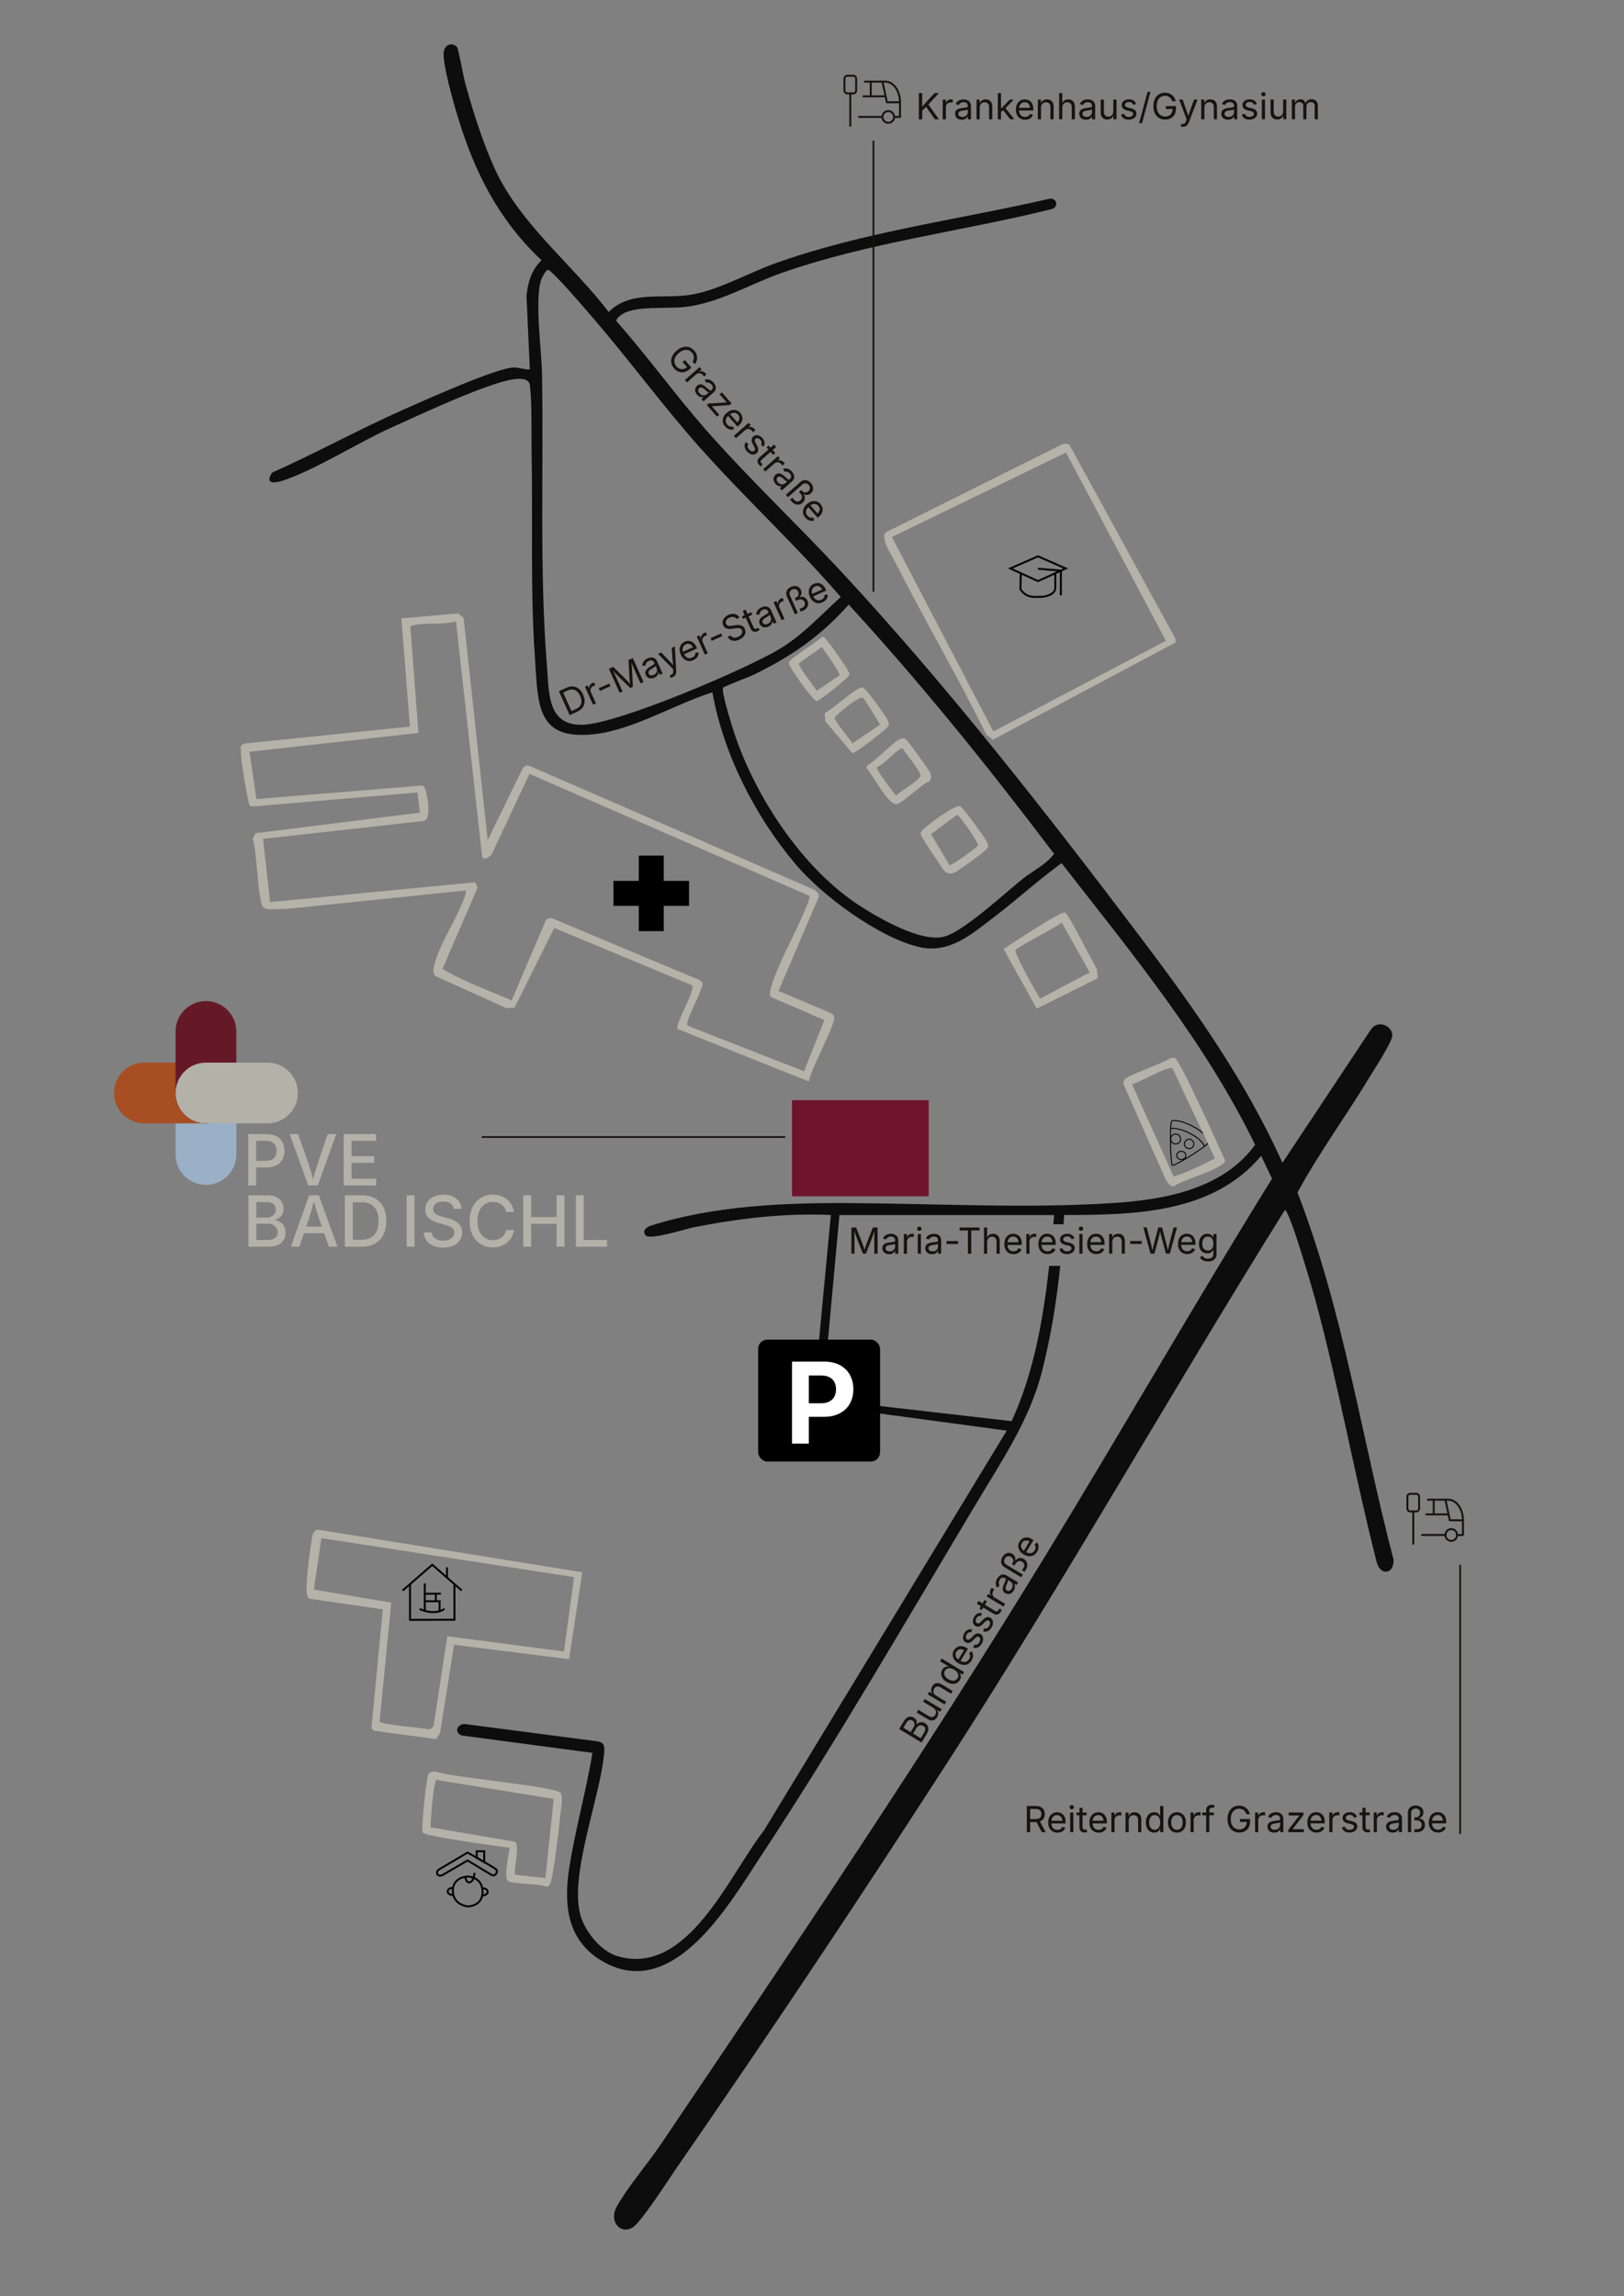 <?xml version="1.0" encoding="UTF-8"?>
<svg xmlns="http://www.w3.org/2000/svg" id="Layer_1" data-name="Layer 1" width="297.01mm" height="420.03mm" viewBox="0 0 841.92 1190.64">
  <rect x="0" y="0" width="841.92" height="1190.64" fill="#808080" stroke="none"/>
  <defs>
    <style>
      .cls-1 {
        fill: #6f152b;
      }

      .cls-2 {
        fill: #651927;
      }

      .cls-2, .cls-3, .cls-4, .cls-5 {
        fill-rule: evenodd;
      }

      .cls-3 {
        fill: #a74e23;
      }

      .cls-6 {
        fill: #b4b3a9;
      }

      .cls-4 {
        fill: #9ab0c7;
      }

      .cls-5, .cls-7 {
        fill: #b3b2a9;
      }

      .cls-8 {
        fill: #0c0d0c;
      }

      .cls-9 {
        fill: #fff;
      }

      .cls-10 {
        stroke-width: .5px;
      }

      .cls-10, .cls-11 {
        stroke: #000;
        stroke-miterlimit: 10;
      }

      .cls-10, .cls-11, .cls-12, .cls-13 {
        fill: none;
      }

      .cls-14 {
        fill: #17130e;
      }

      .cls-12 {
        stroke-width: .9px;
      }

      .cls-12, .cls-13 {
        stroke: #17130e;
        stroke-linecap: round;
        stroke-linejoin: round;
      }

      .cls-13 {
        stroke-width: 1.01px;
      }
    </style>
  </defs>
  <path class="cls-8" d="M672.65,618.25c11.48-21.02,25.81-40.47,38.13-61.01,2.19-3.62,11.22-17.47,11.04-20.47-.29-5.34-7.68-7.86-10.97-3.18l-45.99,69.31c-19.12-42.37-45.44-79.69-73.29-116.53-48.76-64.52-100.09-130.28-155.03-189.53-23.32-25.11-48.43-48.73-71.02-74.5-15.86-18.13-29.97-37.76-45.95-55.82-.22-1.32,2.12-3.03,3.14-3.69,6.8-4.39,23.5-2.63,32.28-3.66,17.84-2.05,33.3-11.66,49.97-17.55,44.6-15.75,93.76-21.68,139.64-33.05,4.09-.62,3.98-5.67-.26-5.59-46.94,10.86-97.23,17.29-142.63,33.63-14.29,5.12-30.12,14.4-44.93,16.41-14.04,1.9-30.45-2.3-41.2,8.77-19.01-24.97-46.28-45.8-59.33-74.83-6.21-13.78-11.48-30.45-15.39-45.11-.73-2.78-3.25-16.81-3.95-17.51l-.15-.11c-2.27-2.3-5.85-1.28-6.62,2.19-1.21,5.63,5.23,27.74,7.27,34.43,8.81,28.84,21.2,53.26,43.35,74.1-5.26,4.97-7.05,11.4-7.82,18.42l1.75,38.13c-2.89.26-5.48-.99-8.33-.95-8.85.11-46.72,17.22-57.13,21.82-23.03,10.2-45.14,22.41-68.14,32.68-4.24,6.43,1.75,5.48,6.47,3.84,16.71-5.81,37.98-19.3,54.65-26.87,16.67-7.57,38.49-17.8,55.6-23.29,4.2-1.32,16.19-4.97,16.92,1.06,1.13,9.28.69,25.04.88,35.09.66,34.95-.73,71.46,1.72,106.12,1.68,24.16.44,43.1,30.85,39.66,20.32-2.3,41.74-15.61,61.16-21.68,5.63,31.91,22.19,64.3,42.99,88.97,13.89,16.49,42.88,37.91,63.93,43.02,15.65,3.8,27.16-6.36,39-15.39,11.84-9.03,22.99-19.26,35.09-28.04,36.33,46.64,74.28,92.52,100.34,146.03-16.85,23.14-47.05,28.51-74.06,30.23-44.52,2.89-91.13.26-135.8,0-33.63-.22-71.02,1.35-103.23,11.66-2.27.73-4.86,2.41-2.92,5.08s20.87-3.36,24.89-4.17c23.47-4.64,47.15-7.46,71.17-6.4l-9.28,98.26,100.45,13.56-125.86,207.34c-17.91,22.7-39.48,76.25-76.22,65.03-8.22-2.52-15.94-12.06-18.57-20.03-6.8-20.65,9.98-62,11.92-84.95.29-3.77.4-5.78-3.95-6.36l-68.32-8.92c-3.98-.04-5.56,4.5-1.5,5.96l67.73,8.99c-3.25,19.89-8.85,39.51-11.99,59.44-2.92,18.61-1.43,37.21,16.27,48.07,37.29,22.85,66.78-29.32,83.38-54.47,38.75-58.74,75.41-122.35,111.67-182.92,12.9-21.57,27.16-42.59,33.56-67.26,4.61-17.79,7.7-36.63,9.64-55.35h-5.75c-3.1,27.66-7.99,55.63-19.46,80.5l-98.04-11.26,8.77-95.59h111.31c-.14,1.59-.29,3.18-.43,4.78h5.34c.09-1.61.21-3.22.28-4.82,36.23,0,77.02-.69,102.13-30.67l5.63,11.84c-39.62,63.9-76.98,129.15-116.13,193.3-63.82,104.62-132.36,206.13-200.9,307.64-6.65,9.83-17.55,22.55-22.85,32.39-3.91,7.27,2.08,14.51,8.59,10.34,4.39-2.81,18.57-24.89,22.66-30.82,47.92-69.31,95.08-140,140.77-210.81,60.53-93.83,115.44-191.07,174.51-285.78,2.49-.07,14.73,42.48,15.97,47.15,12.03,44.6,20.18,90.33,31.55,135.07,1.68,7.42,9.07,7.02,8.85-.88-16.6-63.49-26.06-129.18-49.86-190.56ZM302.36,375.79c-18.64.66-17.66-16.19-18.79-30.27-4.02-49.6-1.64-102.5-2.6-152.61-.22-11.11-4.2-40.28.07-48.95.58-1.13,1.9-3.77,3.07-4.02l-.04-.04c1.75-.37,21.71,23.03,24.45,26.25,18.24,21.27,34.87,43.94,53.44,64.92,23.83,26.9,50.41,51.29,73.91,78.48-10.31,9.28-19.15,19.19-31.11,26.57-16.82,10.38-83.78,39-102.42,39.66ZM530.34,455.59c-9.21,7.31-30.74,27.42-40.94,30.08-12.36,3.25-36.26-10.86-46.57-17.98-28.91-19.96-53.08-57.68-63.28-91.06-.91-3.03-5.7-18.39-4.68-20.03h-.04c.44-.69,12.9-5.34,15.1-6.4,19.7-9.39,35.49-20.29,50.08-36.7,37.76,41.16,72.82,84.7,106.45,129.22-4.2,5.63-10.75,8.59-16.12,12.87Z"></path>
  <g>
    <path class="cls-14" d="M349.48,191.06c-.8-.91-1.29-1.89-1.47-2.95-.18-1.06-.04-2.12.4-3.2.45-1.07,1.21-2.08,2.28-3.03,1.08-.95,2.18-1.58,3.31-1.89,1.12-.3,2.19-.31,3.21,0,1.02.3,1.91.89,2.68,1.76.47.54.84,1.11,1.09,1.72.25.61.39,1.23.42,1.86.03.63-.05,1.25-.25,1.85s-.5,1.17-.91,1.69l-1.18-1.34c.24-.39.41-.79.52-1.2.11-.4.15-.81.13-1.21-.02-.4-.12-.8-.29-1.19-.17-.39-.41-.76-.73-1.12-.53-.6-1.16-1-1.9-1.22-.74-.22-1.53-.21-2.39.04-.85.24-1.72.75-2.6,1.52-.87.76-1.47,1.55-1.82,2.37-.34.82-.45,1.61-.32,2.38.13.77.47,1.47,1.02,2.1.51.58,1.07.98,1.71,1.2.63.22,1.28.26,1.94.11.67-.15,1.3-.5,1.92-1.04l.27.46-2.67-3.04,1.14-1,3.45,3.92-1.12.98c-.85.74-1.74,1.21-2.68,1.39-.94.19-1.85.11-2.75-.21-.89-.33-1.7-.9-2.41-1.71Z"></path>
    <path class="cls-14" d="M355.03,197.08l7.66-6.74,1.05,1.19-1.18,1.04.07.08c.51-.2,1.05-.22,1.6-.07.55.16,1.03.46,1.44.92.08.09.17.2.28.33.11.13.19.23.25.31l-1.24,1.09s-.09-.15-.2-.31c-.11-.16-.24-.32-.38-.49-.32-.37-.69-.63-1.09-.78-.41-.16-.82-.2-1.23-.13-.41.07-.79.26-1.14.56l-4.8,4.22-1.09-1.23Z"></path>
    <path class="cls-14" d="M361.39,204.67c-.43-.48-.72-1-.89-1.56-.17-.56-.17-1.1-.03-1.65.15-.54.47-1.04.97-1.48.44-.39.87-.61,1.3-.68s.85-.03,1.26.13.81.37,1.2.65c.39.28.76.58,1.12.9.46.4.83.74,1.12,1,.29.26.53.42.73.5.2.07.39.02.58-.14l.04-.04c.32-.28.54-.58.66-.89.12-.31.13-.64.04-.98-.09-.34-.29-.69-.61-1.05-.32-.37-.65-.63-1-.79-.34-.16-.67-.25-.99-.26-.31-.01-.6.02-.85.09l-.65-1.53c.64-.21,1.24-.27,1.79-.17.56.1,1.07.31,1.53.61.46.3.87.66,1.21,1.05.23.26.45.57.68.95.23.38.38.8.47,1.27.08.46.04.95-.15,1.47-.18.52-.57,1.04-1.17,1.56l-5.05,4.44-1.07-1.21,1.04-.92-.07-.08c-.25.07-.56.09-.92.07-.36-.03-.74-.13-1.13-.33-.4-.19-.79-.51-1.17-.94ZM362.67,203.92c.4.46.83.76,1.29.92.46.16.9.19,1.33.11.43-.09.8-.27,1.11-.54l1.06-.93c-.1,0-.25-.06-.45-.19-.2-.13-.41-.28-.64-.47-.23-.18-.44-.37-.65-.55-.2-.18-.37-.33-.48-.43-.3-.26-.6-.49-.92-.67-.32-.18-.63-.27-.94-.28-.31,0-.61.12-.9.38-.27.23-.43.5-.48.79-.06.29-.03.6.09.92.12.32.31.63.58.94Z"></path>
    <path class="cls-14" d="M366.42,210.03l.92-.81,9.3-.56.08-.07-3.66-4.16,1.14-1.01,5.06,5.75-.98.86-9.13.63-.08.07,3.79,4.31-1.14,1.01-5.3-6.02Z"></path>
    <path class="cls-14" d="M375.93,221.16c-.65-.74-1.05-1.52-1.19-2.35-.14-.83-.05-1.64.29-2.45.33-.81.89-1.56,1.68-2.25.79-.69,1.6-1.16,2.45-1.4.85-.24,1.67-.25,2.46-.03.79.22,1.5.68,2.11,1.37.36.41.64.87.86,1.38.21.51.31,1.06.3,1.65-.02.58-.18,1.19-.5,1.81-.32.62-.83,1.24-1.54,1.87l-.51.45-5.23-5.95,1.04-.92,4.65,5.28-.89-.24c.5-.44.88-.91,1.13-1.41.25-.5.35-1.01.3-1.51-.05-.51-.28-.99-.69-1.45-.41-.46-.87-.76-1.38-.89-.52-.13-1.03-.12-1.55.02-.52.15-.98.4-1.4.77l-.69.61c-.57.5-.96,1.02-1.18,1.56-.22.54-.28,1.08-.17,1.62.11.53.37,1.03.78,1.5.26.3.55.54.85.71.3.17.62.27.96.29.33.02.67-.03,1.02-.17l.72,1.48c-.49.22-1,.31-1.54.29-.54-.03-1.08-.18-1.61-.45-.53-.27-1.03-.67-1.49-1.2Z"></path>
    <path class="cls-14" d="M380.46,225.98l7.66-6.74,1.05,1.19-1.18,1.04.07.08c.51-.2,1.05-.22,1.6-.07.55.16,1.03.46,1.44.92.08.09.17.2.28.33.11.13.19.23.25.31l-1.24,1.09s-.09-.15-.2-.31c-.11-.16-.24-.32-.38-.49-.32-.37-.69-.63-1.09-.78-.41-.16-.82-.2-1.23-.13-.41.07-.79.26-1.14.56l-4.8,4.22-1.08-1.23Z"></path>
    <path class="cls-14" d="M387.24,234.01c-.46-.52-.8-1.06-1-1.6-.21-.54-.28-1.08-.21-1.61.07-.53.28-1.03.64-1.51l1.31.92c-.32.48-.45.96-.38,1.43.07.48.31.94.71,1.4.47.53.96.86,1.47.98.51.12.92.04,1.23-.24.26-.23.4-.52.42-.86.01-.34-.1-.74-.35-1.19l-.82-1.54c-.45-.84-.65-1.58-.6-2.22.05-.64.34-1.2.88-1.67.44-.39.93-.6,1.49-.65.55-.05,1.11.06,1.68.32.57.26,1.09.66,1.57,1.21.46.52.78,1.04.94,1.55s.21,1,.14,1.47c-.07.47-.24.93-.5,1.36l-1.27-.86c.18-.35.28-.74.29-1.18,0-.44-.2-.91-.64-1.4-.4-.46-.84-.75-1.32-.86-.48-.12-.88-.04-1.2.24-.28.25-.42.55-.41.91,0,.36.16.8.45,1.34l.75,1.4c.45.84.64,1.58.59,2.21-.05.64-.34,1.19-.87,1.65-.45.39-.96.62-1.53.67-.57.05-1.16-.06-1.76-.33-.6-.28-1.17-.72-1.69-1.31Z"></path>
    <path class="cls-14" d="M401.29,230.53l1.09,1.23-7.5,6.6c-.34.3-.53.59-.57.87-.04.28.09.58.38.9.07.08.16.17.29.27.12.1.24.2.35.28l-.82,1.17c-.16-.09-.32-.2-.49-.35s-.32-.29-.46-.45c-.58-.66-.86-1.33-.84-2.01s.35-1.29.97-1.84l7.59-6.68ZM401.94,234.94l-1.06.93-3.49-3.96,1.06-.93,3.49,3.96Z"></path>
    <path class="cls-14" d="M395.67,243.26l7.66-6.74,1.05,1.19-1.18,1.04.07.08c.51-.2,1.05-.22,1.6-.07.55.16,1.03.46,1.44.92.08.09.17.2.28.33.11.13.19.23.25.31l-1.24,1.09s-.09-.15-.2-.31c-.11-.16-.24-.33-.38-.49-.32-.37-.69-.63-1.09-.78-.41-.16-.82-.2-1.23-.13-.41.07-.79.26-1.14.56l-4.8,4.22-1.08-1.23Z"></path>
    <path class="cls-14" d="M402.03,250.84c-.43-.48-.72-1-.89-1.56-.17-.56-.17-1.1-.03-1.65s.47-1.04.97-1.48c.44-.39.87-.61,1.3-.68.43-.07.85-.03,1.26.13.41.15.81.37,1.2.65.39.28.76.58,1.12.9.46.4.83.74,1.12,1,.29.26.53.43.73.5.2.07.39.02.58-.14l.04-.04c.32-.28.54-.58.66-.89.12-.31.13-.64.04-.98-.09-.34-.29-.69-.61-1.05-.32-.37-.65-.63-1-.79-.34-.16-.67-.25-.99-.26-.31-.01-.6.02-.85.09l-.65-1.53c.64-.21,1.24-.27,1.79-.17.56.1,1.07.31,1.53.61.46.3.87.66,1.21,1.05.23.26.45.57.68.96.23.38.38.8.47,1.27.08.46.04.95-.15,1.47-.18.52-.57,1.04-1.17,1.56l-5.05,4.44-1.07-1.21,1.04-.92-.07-.08c-.25.07-.56.09-.92.07-.36-.02-.74-.13-1.13-.33-.4-.19-.79-.51-1.17-.94ZM403.31,250.1c.4.46.83.76,1.29.92.46.16.9.19,1.33.11.43-.09.8-.27,1.11-.54l1.06-.93c-.1,0-.25-.06-.45-.19-.2-.13-.41-.28-.64-.47s-.44-.37-.65-.55c-.2-.18-.37-.33-.48-.43-.3-.26-.61-.49-.92-.67-.32-.18-.63-.27-.94-.28-.31,0-.61.12-.9.38-.27.23-.43.5-.48.79-.06.29-.03.6.09.92.12.32.31.63.58.94Z"></path>
    <path class="cls-14" d="M407.39,256.57l7.58-6.68c.57-.5,1.18-.81,1.81-.92.64-.11,1.26-.04,1.88.22.62.26,1.18.68,1.7,1.26.51.58.85,1.18,1.04,1.83.19.64.2,1.27.04,1.88s-.51,1.16-1.06,1.64c-.57.5-1.18.78-1.83.84-.66.06-1.28-.08-1.88-.42l-.1.08c.52.72.73,1.48.64,2.28-.09.8-.49,1.51-1.19,2.13-.54.47-1.13.78-1.77.9-.64.13-1.28.07-1.92-.16-.64-.24-1.22-.66-1.75-1.26l-1-1.13,1.14-1.01,1,1.13c.47.53,1,.81,1.59.85.59.04,1.14-.15,1.62-.58.52-.45.79-1,.81-1.65.02-.64-.23-1.27-.75-1.86l-.78-.88,1.16-1.03.55.62c.29.33.62.54,1,.63.38.09.76.09,1.14-.02.38-.1.72-.29,1.02-.56.47-.41.73-.92.79-1.52.05-.6-.16-1.17-.63-1.71-.45-.51-.98-.8-1.57-.87-.6-.07-1.14.11-1.62.54l-7.56,6.66-1.1-1.25Z"></path>
    <path class="cls-14" d="M417.54,268.43c-.65-.74-1.05-1.52-1.19-2.35-.14-.83-.05-1.64.29-2.45.33-.81.89-1.56,1.68-2.25.79-.69,1.6-1.16,2.45-1.4.85-.24,1.67-.25,2.46-.03.79.22,1.5.68,2.11,1.37.36.41.64.87.86,1.38.21.51.31,1.06.29,1.65s-.18,1.19-.5,1.81c-.32.62-.83,1.24-1.54,1.87l-.51.45-5.23-5.95,1.04-.92,4.65,5.28-.89-.24c.5-.44.88-.91,1.13-1.42.25-.5.35-1,.3-1.51-.05-.51-.28-.99-.69-1.45-.41-.46-.87-.76-1.38-.89-.51-.13-1.03-.12-1.55.02-.52.15-.98.4-1.4.77l-.69.61c-.57.5-.96,1.02-1.18,1.56s-.28,1.08-.17,1.62c.11.53.37,1.03.78,1.5.27.3.55.54.85.71.3.17.62.27.95.29.33.02.67-.03,1.02-.16l.72,1.48c-.49.22-1,.31-1.54.29-.54-.03-1.08-.17-1.61-.45-.53-.27-1.03-.67-1.49-1.2Z"></path>
  </g>
  <g>
    <path class="cls-14" d="M291.33,357.68l5.56,12.41-1.58.71-5.56-12.41,1.58-.71ZM299.18,369.06l-3,1.34-.63-1.4,2.9-1.3c1.01-.45,1.76-1.02,2.25-1.7.49-.68.74-1.46.74-2.33,0-.87-.22-1.8-.67-2.81-.45-.99-.99-1.77-1.64-2.34s-1.37-.9-2.19-1c-.81-.1-1.7.07-2.66.5l-3.12,1.4-.63-1.4,3.22-1.44c1.21-.54,2.36-.76,3.43-.65,1.08.11,2.06.52,2.93,1.24.87.72,1.6,1.72,2.17,3,.58,1.29.85,2.51.8,3.64-.04,1.14-.4,2.15-1.05,3.05s-1.62,1.63-2.88,2.19Z"></path>
    <path class="cls-14" d="M307.43,365.36l-4.17-9.31,1.45-.65.64,1.43.1-.04c-.04-.55.1-1.06.41-1.55s.75-.85,1.3-1.1c.11-.05.24-.11.4-.17.16-.06.28-.11.37-.15l.68,1.51s-.17.04-.35.1c-.19.06-.38.13-.58.22-.44.2-.8.47-1.07.81s-.43.72-.49,1.14c-.05.42.01.83.2,1.26l2.61,5.83-1.5.67Z"></path>
    <path class="cls-14" d="M315.84,354.41l.62,1.38-5.45,2.44-.62-1.38,5.45-2.44Z"></path>
    <path class="cls-14" d="M321.22,359.19l-5.56-12.41,2.25-1.01,6.56,6.46c.15.15.34.34.55.58.21.23.45.49.69.76.25.28.49.55.73.83.24.28.45.54.65.77l-.35.16c-.04-.29-.08-.61-.12-.97-.05-.36-.09-.72-.13-1.09-.04-.37-.08-.72-.11-1.04-.03-.33-.05-.6-.07-.82l-.49-9.18,2.26-1.01,5.56,12.41-1.56.7-3.18-7.09c-.11-.25-.24-.55-.39-.88-.14-.33-.29-.68-.45-1.04-.15-.37-.31-.73-.47-1.11-.16-.38-.31-.74-.46-1.09l.13-.06c.05.44.11.88.15,1.34.05.46.09.9.13,1.32.04.43.07.82.1,1.17.03.35.04.65.06.88l.4,8.33-1.37.62-5.99-5.83c-.17-.16-.37-.36-.61-.61-.24-.25-.5-.53-.79-.84-.29-.31-.59-.63-.9-.98-.31-.34-.63-.69-.95-1.03l.15-.07c.15.31.31.64.48,1,.17.36.34.72.51,1.09.17.37.34.72.49,1.06.16.34.3.64.42.92l3.18,7.09-1.51.68Z"></path>
    <path class="cls-14" d="M339.23,351.38c-.59.26-1.17.39-1.75.39-.58,0-1.11-.16-1.58-.46-.47-.3-.85-.76-1.12-1.37-.24-.53-.33-1.01-.26-1.44.06-.43.23-.82.49-1.17.27-.35.59-.67.98-.95.39-.29.78-.55,1.19-.8.52-.32.95-.58,1.28-.78.33-.2.56-.38.69-.55.13-.17.14-.37.04-.6l-.02-.05c-.17-.39-.39-.69-.66-.89-.27-.2-.57-.31-.93-.33-.35-.02-.75.07-1.18.27-.44.2-.79.44-1.05.72-.25.28-.43.57-.54.87-.1.3-.16.57-.16.84l-1.65.17c-.02-.67.11-1.26.37-1.76.26-.5.61-.93,1.04-1.28.43-.35.88-.64,1.36-.85.31-.14.68-.26,1.11-.36.43-.1.88-.13,1.35-.07.47.06.92.25,1.36.58.44.33.82.86,1.14,1.58l2.75,6.14-1.47.66-.57-1.27-.1.04c0,.26-.08.56-.21.9-.13.33-.35.66-.65.98-.3.32-.72.6-1.24.84ZM338.9,349.94c.55-.25.98-.57,1.26-.96s.45-.8.5-1.24c.04-.44-.02-.84-.19-1.22l-.58-1.29c-.03.1-.13.23-.31.38-.18.15-.39.31-.63.47-.24.16-.48.31-.72.46-.23.14-.42.25-.56.33-.34.21-.64.43-.91.68s-.45.52-.54.81c-.1.29-.06.62.1.97.14.32.35.55.61.7.26.14.56.2.9.19.34-.02.69-.11,1.07-.28Z"></path>
    <path class="cls-14" d="M347.56,351.44l-.2-1.47.18-.03c.34-.06.63-.16.86-.31.23-.15.4-.37.51-.67.1-.3.13-.71.08-1.22l-.08-.89-7.75-7.77,1.64-.74,4.46,4.63c.47.48.9.98,1.3,1.48.4.5.8.98,1.2,1.44l-.55.25c-.08-.61-.17-1.23-.28-1.86-.11-.63-.19-1.28-.24-1.95l-.48-6.42,1.63-.73.71,12.54c.03.58-.01,1.09-.13,1.52-.12.44-.32.81-.6,1.12-.28.31-.64.56-1.08.76-.27.12-.51.2-.72.25-.21.05-.37.07-.46.07Z"></path>
    <path class="cls-14" d="M359.46,342.29c-.9.4-1.77.55-2.6.44-.83-.11-1.58-.44-2.26-1-.67-.56-1.22-1.32-1.65-2.27-.43-.96-.63-1.87-.61-2.76s.25-1.67.7-2.36c.45-.69,1.09-1.23,1.93-1.61.49-.22,1.02-.36,1.57-.41s1.11.02,1.66.21c.55.19,1.08.53,1.58,1.02.5.49.94,1.16,1.33,2.03l.28.62-7.23,3.24-.57-1.27,6.42-2.88-.49.78c-.27-.61-.61-1.11-1.02-1.5-.4-.39-.86-.63-1.35-.73-.5-.1-1.03-.02-1.59.23-.56.25-.98.6-1.26,1.06-.28.45-.42.95-.44,1.49-.01.53.09,1.06.32,1.56l.38.84c.31.69.69,1.22,1.14,1.59s.95.59,1.49.64c.54.05,1.09-.04,1.66-.3.37-.16.68-.37.93-.61.25-.24.44-.51.56-.83.12-.31.17-.65.14-1.02l1.63-.25c.06.53,0,1.05-.18,1.56-.19.51-.49.98-.9,1.41-.42.43-.95.78-1.59,1.07Z"></path>
    <path class="cls-14" d="M365.4,339.39l-4.17-9.31,1.45-.65.64,1.43.1-.04c-.04-.55.1-1.06.41-1.55.31-.48.75-.85,1.3-1.1.11-.05.24-.11.4-.17.16-.06.28-.11.37-.15l.68,1.51s-.17.04-.36.1c-.19.06-.38.13-.58.22-.44.2-.8.47-1.07.81-.27.34-.43.72-.49,1.14-.05.42.01.83.2,1.26l2.61,5.83-1.5.67Z"></path>
    <path class="cls-14" d="M373.81,328.44l.62,1.38-5.45,2.44-.62-1.38,5.45-2.44Z"></path>
    <path class="cls-14" d="M383.26,331.65c-.89.4-1.73.6-2.52.61-.79,0-1.48-.17-2.09-.52s-1.09-.86-1.45-1.54l1.62-.73c.25.45.58.76.99.94.41.18.86.25,1.35.21.49-.04.98-.17,1.46-.39.56-.25,1.02-.57,1.39-.95.36-.38.6-.8.71-1.25.11-.45.07-.89-.13-1.33-.18-.4-.44-.67-.77-.82s-.73-.22-1.17-.21c-.44,0-.92.05-1.42.12l-1.69.25c-1.13.16-2.09.11-2.88-.17-.79-.28-1.37-.83-1.74-1.65-.31-.7-.4-1.4-.26-2.09.14-.69.47-1.33.99-1.91.51-.58,1.17-1.05,1.97-1.4.82-.37,1.6-.54,2.36-.54.76,0,1.43.18,2.02.51.59.33,1.03.81,1.33,1.43l-1.55.69c-.34-.57-.84-.91-1.5-1.02-.65-.1-1.35,0-2.09.34-.53.24-.96.54-1.29.89-.32.35-.53.73-.62,1.14-.09.4-.04.8.13,1.19.19.43.48.72.87.86.39.14.8.21,1.23.19.43-.02.82-.05,1.16-.1l1.39-.21c.37-.06.8-.1,1.27-.13.47-.02.95,0,1.43.1.48.09.93.29,1.34.58.41.29.75.72,1.01,1.3.3.68.4,1.37.29,2.07-.11.7-.43,1.36-.96,1.98s-1.27,1.14-2.23,1.57Z"></path>
    <path class="cls-14" d="M389.45,317.44l.57,1.28-4.81,2.16-.57-1.28,4.81-2.16ZM385.04,316.75l1.5-.67,4.08,9.11c.19.42.41.68.66.8.25.12.58.09.97-.09.09-.04.21-.11.35-.2.14-.09.26-.17.37-.25l.88,1.13c-.13.13-.29.25-.47.36s-.37.22-.57.31c-.81.36-1.53.43-2.17.21-.64-.22-1.13-.72-1.47-1.48l-4.13-9.23Z"></path>
    <path class="cls-14" d="M398.32,324.9c-.59.26-1.17.39-1.75.38-.58,0-1.11-.16-1.58-.46-.48-.3-.85-.76-1.12-1.37-.24-.53-.33-1.01-.27-1.44.06-.43.23-.82.49-1.17.27-.35.59-.67.98-.95.39-.29.78-.55,1.19-.8.52-.32.95-.58,1.28-.77.33-.2.56-.38.69-.55.13-.17.14-.37.04-.6l-.02-.05c-.17-.39-.39-.69-.66-.89s-.57-.31-.93-.33c-.35-.02-.75.07-1.18.27-.44.2-.79.44-1.05.72-.25.28-.43.57-.54.87-.1.3-.16.57-.16.84l-1.65.17c-.02-.67.11-1.26.37-1.76.26-.5.61-.93,1.04-1.28.43-.35.88-.64,1.36-.85.31-.14.68-.26,1.11-.36.43-.1.88-.13,1.35-.07.47.06.92.25,1.36.58.44.33.82.86,1.14,1.58l2.75,6.14-1.47.66-.57-1.27-.1.04c0,.26-.08.56-.21.9-.13.33-.35.66-.65.99-.3.32-.72.6-1.25.84ZM397.99,323.46c.56-.25.98-.57,1.26-.96.29-.39.45-.8.5-1.24.04-.44-.02-.84-.19-1.22l-.58-1.29c-.03.1-.13.23-.31.38-.18.15-.39.31-.63.47-.24.16-.48.31-.72.46-.23.14-.42.25-.56.33-.34.21-.64.43-.91.68-.27.25-.45.52-.54.81-.1.29-.06.62.1.97.14.32.35.55.61.7.26.14.56.2.9.19.34-.02.69-.11,1.07-.28Z"></path>
    <path class="cls-14" d="M405.2,321.56l-4.17-9.31,1.45-.65.64,1.43.1-.04c-.04-.55.1-1.06.41-1.55.31-.48.75-.85,1.3-1.1.11-.05.24-.11.4-.17.16-.06.28-.11.37-.15l.68,1.51s-.17.04-.36.1c-.19.06-.38.13-.58.22-.44.2-.8.47-1.07.81-.27.34-.43.72-.49,1.14-.05.42.01.83.2,1.26l2.61,5.83-1.5.67Z"></path>
    <path class="cls-14" d="M412.08,318.48l-4.13-9.22c-.31-.69-.43-1.36-.34-2,.08-.64.34-1.22.76-1.73.43-.51,1-.93,1.71-1.25.7-.31,1.38-.46,2.05-.45.67.01,1.27.18,1.81.52s.95.83,1.25,1.5c.31.69.4,1.35.26,2-.13.64-.45,1.2-.96,1.67l.05.12c.84-.28,1.63-.26,2.37.06.74.33,1.3.92,1.68,1.77.29.66.41,1.31.34,1.96-.07.65-.31,1.25-.72,1.79-.42.54-.99.97-1.72,1.3l-1.37.62-.62-1.39,1.37-.62c.64-.29,1.07-.71,1.29-1.27.21-.56.19-1.13-.08-1.72-.28-.63-.73-1.05-1.34-1.26-.61-.21-1.28-.16-2,.17l-1.07.48-.63-1.42.76-.34c.4-.18.7-.44.9-.77.2-.33.31-.7.32-1.09.01-.4-.06-.78-.23-1.14-.26-.57-.66-.97-1.22-1.2-.56-.23-1.16-.19-1.82.1-.62.28-1.05.69-1.3,1.24-.24.55-.23,1.12.03,1.71l4.12,9.2-1.52.68Z"></path>
    <path class="cls-14" d="M426.41,312.3c-.9.4-1.76.55-2.6.44-.83-.11-1.58-.44-2.26-1-.67-.56-1.22-1.32-1.65-2.27-.43-.96-.63-1.87-.61-2.76.02-.88.25-1.67.7-2.36.45-.69,1.09-1.23,1.94-1.61.49-.22,1.02-.36,1.57-.41.55-.05,1.11.02,1.66.21.55.19,1.08.53,1.58,1.02.5.49.94,1.16,1.33,2.03l.28.62-7.23,3.24-.57-1.27,6.42-2.88-.49.78c-.27-.61-.61-1.11-1.02-1.5-.4-.39-.86-.63-1.35-.73-.5-.1-1.03-.02-1.59.23s-.98.6-1.26,1.06c-.28.45-.42.95-.44,1.49-.01.54.09,1.06.32,1.56l.38.84c.31.69.69,1.22,1.14,1.59.45.37.95.59,1.49.64s1.1-.05,1.66-.3c.37-.16.68-.37.93-.61.25-.24.44-.51.56-.83.12-.31.17-.65.14-1.02l1.63-.25c.06.53,0,1.05-.18,1.56-.18.51-.49.98-.91,1.41-.42.43-.95.78-1.59,1.07Z"></path>
  </g>
  <g>
    <path class="cls-14" d="M477.76,903.52l-11.65-7.02,2.49-4.13c.49-.81,1.03-1.4,1.63-1.76.6-.36,1.21-.53,1.83-.51.62.02,1.22.21,1.79.55.5.3.86.64,1.08,1.01.22.37.34.76.36,1.17.02.41-.03.81-.14,1.2l.11.07c.24-.35.59-.64,1.03-.86.45-.22.96-.33,1.52-.32.57.01,1.16.2,1.77.57.58.35,1.03.8,1.33,1.35.31.55.43,1.2.35,1.93s-.38,1.57-.94,2.48l-2.57,4.26ZM472.12,898.1l1.55-2.56c.25-.42.4-.84.44-1.28s-.03-.84-.21-1.22c-.18-.38-.47-.69-.87-.93-.5-.3-1.04-.39-1.6-.25-.56.14-1.07.59-1.53,1.35l-1.57,2.61,3.8,2.29ZM477.35,901.25l1.65-2.74c.55-.91.76-1.66.64-2.25-.12-.59-.43-1.04-.94-1.35-.39-.24-.81-.35-1.26-.35s-.88.12-1.3.36c-.42.24-.78.61-1.08,1.11l-1.7,2.81,3.97,2.39Z"></path>
    <path class="cls-14" d="M485.87,890.33c-.36.59-.79,1.03-1.3,1.33-.51.3-1.08.43-1.72.38-.64-.05-1.33-.29-2.06-.74l-5.55-3.35.85-1.41,5.43,3.28c.67.41,1.31.55,1.9.42.59-.13,1.08-.49,1.44-1.1.25-.42.39-.85.4-1.29.02-.44-.09-.86-.33-1.27-.24-.41-.6-.76-1.1-1.06l-5.24-3.16.85-1.41,8.74,5.27-.82,1.36-2.12-1.28.11-.19c.66.76,1,1.5,1.03,2.2.03.7-.14,1.37-.53,2.01Z"></path>
    <path class="cls-14" d="M485.29,879.19l5.24,3.16-.85,1.41-8.74-5.27.82-1.35,2.12,1.27-.12.2c-.65-.75-.99-1.48-1.04-2.17-.04-.7.14-1.38.54-2.04.36-.59.79-1.03,1.3-1.33s1.08-.42,1.72-.38,1.32.29,2.06.74l5.55,3.35-.85,1.41-5.43-3.28c-.67-.41-1.3-.55-1.9-.42-.59.12-1.07.49-1.44,1.1-.25.42-.39.85-.41,1.29-.02.44.09.87.32,1.27.23.4.6.76,1.1,1.06Z"></path>
    <path class="cls-14" d="M497.55,871.14c-.44.72-1.01,1.25-1.71,1.59-.71.33-1.49.45-2.36.36-.87-.1-1.76-.42-2.69-.98-.92-.55-1.62-1.2-2.11-1.92-.48-.72-.74-1.47-.77-2.25-.03-.78.18-1.53.61-2.25.34-.57.71-.96,1.1-1.18s.76-.35,1.1-.39c.35-.04.62-.05.84-.05l.07-.11-4.31-2.6.85-1.41,11.65,7.02-.82,1.36-1.35-.82-.09.16c.11.19.22.45.35.78.13.33.19.72.18,1.17-.01.45-.19.96-.52,1.51ZM496.42,870.17c.32-.53.45-1.06.39-1.6s-.28-1.04-.66-1.53c-.38-.49-.9-.92-1.54-1.31-.65-.39-1.27-.64-1.86-.74-.59-.11-1.13-.06-1.63.14-.49.2-.9.57-1.22,1.11-.33.55-.47,1.1-.4,1.64.07.54.29,1.05.66,1.52.38.48.87.9,1.47,1.26.61.37,1.22.61,1.83.72s1.17.08,1.69-.12c.52-.19.94-.56,1.27-1.1Z"></path>
    <path class="cls-14" d="M503.7,860.94c-.51.84-1.14,1.46-1.88,1.85s-1.55.54-2.42.47c-.87-.07-1.76-.38-2.65-.92-.9-.54-1.59-1.18-2.08-1.91-.49-.73-.75-1.51-.78-2.34-.03-.82.19-1.63.67-2.42.28-.46.63-.88,1.06-1.23.42-.36.92-.62,1.48-.78.56-.16,1.19-.18,1.88-.07.69.12,1.44.42,2.25.91l.59.35-4.09,6.79-1.19-.72,3.63-6.03.04.92c-.57-.34-1.14-.56-1.69-.65-.55-.09-1.06-.03-1.53.17-.47.2-.86.57-1.18,1.09s-.46,1.05-.43,1.59c.03.53.19,1.02.49,1.47.29.45.68.81,1.15,1.1l.79.48c.65.39,1.26.61,1.85.66.59.05,1.12-.06,1.59-.33.47-.26.87-.66,1.19-1.19.21-.34.35-.69.42-1.03.07-.34.07-.67-.01-1s-.23-.63-.46-.92l1.2-1.13c.35.4.6.86.74,1.39.14.52.16,1.08.06,1.67-.1.59-.33,1.18-.69,1.78Z"></path>
    <path class="cls-14" d="M508.9,852.31c-.36.6-.77,1.08-1.23,1.44-.46.36-.95.59-1.47.68-.53.1-1.07.04-1.63-.15l.49-1.53c.55.16,1.05.14,1.48-.07s.81-.58,1.12-1.1c.37-.61.53-1.17.49-1.69-.04-.52-.24-.89-.6-1.1-.3-.18-.62-.23-.95-.14s-.67.32-1.03.7l-1.22,1.25c-.67.68-1.31,1.09-1.94,1.24-.63.15-1.25.04-1.86-.33-.5-.3-.86-.71-1.07-1.22-.21-.51-.28-1.08-.2-1.69.08-.62.3-1.24.68-1.86.36-.6.76-1.05,1.19-1.37.43-.31.89-.5,1.36-.58.47-.07.96-.05,1.45.07l-.44,1.47c-.39-.07-.79-.04-1.21.08s-.8.47-1.14,1.03c-.31.52-.46,1.03-.43,1.52s.23.85.59,1.07c.32.19.65.23.99.12.34-.12.72-.39,1.15-.83l1.11-1.13c.67-.68,1.31-1.09,1.93-1.23.62-.14,1.23-.03,1.83.33.51.31.88.73,1.1,1.26.23.53.29,1.12.21,1.78-.08.66-.33,1.33-.74,2.01Z"></path>
    <path class="cls-14" d="M514,843.86c-.36.6-.77,1.08-1.23,1.44-.46.36-.95.59-1.47.68-.53.1-1.07.04-1.63-.15l.49-1.53c.56.16,1.05.14,1.48-.07.43-.21.81-.58,1.12-1.1.37-.61.53-1.17.49-1.69-.04-.52-.24-.89-.6-1.1-.3-.18-.62-.23-.94-.14-.33.09-.67.32-1.03.69l-1.22,1.25c-.67.68-1.31,1.09-1.94,1.24-.63.15-1.25.04-1.86-.33-.5-.3-.86-.71-1.07-1.22-.21-.51-.28-1.08-.2-1.69.08-.62.3-1.24.68-1.86.36-.6.76-1.05,1.19-1.37.43-.31.89-.5,1.36-.58.47-.07.96-.05,1.45.07l-.44,1.47c-.39-.07-.79-.04-1.21.08-.42.12-.8.47-1.14,1.03-.31.52-.46,1.03-.43,1.52s.23.85.59,1.07c.32.19.65.23.99.12.34-.12.72-.39,1.15-.83l1.11-1.13c.67-.68,1.31-1.09,1.93-1.23.62-.14,1.23-.03,1.83.33.51.31.88.73,1.1,1.26.22.53.29,1.12.21,1.78-.08.66-.33,1.33-.74,2.01Z"></path>
    <path class="cls-14" d="M506.44,831.51l.85-1.41,8.55,5.16c.39.24.72.33,1,.28.28-.05.53-.26.75-.63.05-.09.11-.21.17-.36.06-.15.12-.29.17-.42l1.36.43c-.04.18-.1.37-.18.57-.08.2-.18.39-.29.58-.46.75-1.01,1.22-1.66,1.41-.65.18-1.34.06-2.05-.37l-8.66-5.22ZM510.45,829.56l1.2.73-2.72,4.52-1.2-.73,2.72-4.52Z"></path>
    <path class="cls-14" d="M520.27,833.03l-8.74-5.27.82-1.36,1.34.81.06-.09c-.34-.43-.53-.93-.55-1.51-.02-.58.13-1.12.44-1.64.06-.1.14-.23.23-.37.09-.14.16-.25.22-.33l1.42.85s-.11.13-.24.28c-.12.15-.24.33-.35.51-.25.42-.39.84-.42,1.28-.02.44.06.84.25,1.21.19.37.49.68.88.92l5.47,3.3-.85,1.41Z"></path>
    <path class="cls-14" d="M525.59,824.68c-.33.55-.74.99-1.22,1.32-.48.33-1,.5-1.56.52-.56.02-1.13-.14-1.7-.48-.5-.3-.85-.65-1.04-1.03-.19-.39-.28-.8-.26-1.24.02-.44.11-.89.26-1.34s.33-.9.52-1.34c.25-.56.45-1.02.61-1.37.16-.35.25-.63.25-.84,0-.21-.1-.38-.31-.51l-.05-.03c-.36-.22-.71-.34-1.05-.36s-.65.07-.95.26c-.3.19-.57.49-.82.89-.25.42-.4.81-.45,1.19-.05.38-.03.71.05,1.02s.2.56.35.78l-1.26,1.08c-.4-.54-.63-1.1-.7-1.66-.07-.56-.03-1.11.12-1.64.15-.53.36-1.03.63-1.47.18-.29.41-.6.71-.93.29-.33.65-.6,1.07-.83.42-.22.9-.32,1.45-.3.55.02,1.16.24,1.84.65l5.76,3.47-.83,1.38-1.19-.72-.06.09c.14.22.26.51.34.86.08.35.09.74.03,1.18-.06.44-.25.9-.54,1.4ZM524.49,823.69c.31-.52.48-1.02.49-1.5.01-.48-.08-.92-.3-1.3s-.5-.68-.85-.9l-1.21-.73c.03.1.02.26-.04.49-.06.23-.15.48-.25.75-.11.27-.22.53-.33.78-.11.25-.2.45-.27.59-.16.36-.28.72-.36,1.08s-.07.68.02.98c.09.3.3.54.63.75.3.18.6.26.9.22.3-.03.58-.16.85-.36.27-.21.51-.49.72-.84Z"></path>
    <path class="cls-14" d="M529.43,817.84l-8.65-5.22c-.65-.39-1.13-.88-1.42-1.45-.3-.57-.42-1.19-.36-1.86.06-.67.29-1.33.69-2,.4-.66.87-1.17,1.43-1.54.55-.37,1.15-.58,1.78-.61.63-.03,1.26.14,1.88.52.65.39,1.1.89,1.35,1.49.26.61.31,1.25.17,1.92l.11.07c.53-.71,1.19-1.14,1.98-1.3s1.59.01,2.39.5c.61.37,1.08.84,1.39,1.42.31.57.46,1.2.42,1.88-.03.68-.26,1.36-.67,2.05l-.78,1.29-1.3-.79.78-1.29c.37-.6.48-1.2.33-1.78-.14-.58-.49-1.04-1.05-1.37-.59-.36-1.19-.45-1.82-.28s-1.14.6-1.55,1.28l-.61,1.01-1.33-.8.43-.71c.23-.38.33-.76.3-1.14-.03-.39-.15-.75-.36-1.08-.21-.33-.5-.6-.84-.81-.54-.32-1.1-.42-1.68-.29s-1.07.5-1.44,1.12c-.35.58-.47,1.17-.36,1.76.12.59.45,1.05,1,1.39l8.63,5.2-.86,1.42Z"></path>
    <path class="cls-14" d="M537.68,804.59c-.51.84-1.13,1.46-1.88,1.84-.75.39-1.55.54-2.42.47-.87-.07-1.76-.38-2.65-.92-.9-.54-1.59-1.18-2.08-1.91-.49-.74-.75-1.51-.78-2.34-.03-.82.19-1.63.67-2.42.28-.46.63-.87,1.06-1.23.42-.36.92-.62,1.48-.78.56-.16,1.19-.18,1.88-.07.69.12,1.44.42,2.25.91l.59.35-4.09,6.78-1.19-.72,3.63-6.03.04.92c-.57-.34-1.14-.56-1.69-.65-.55-.09-1.06-.03-1.53.17-.47.2-.86.57-1.18,1.09s-.46,1.06-.43,1.59c.03.53.19,1.02.49,1.47.29.45.68.81,1.15,1.1l.79.48c.65.39,1.26.61,1.85.66s1.12-.06,1.59-.33c.47-.26.87-.66,1.19-1.19.21-.34.35-.69.42-1.03.07-.34.07-.67-.01-1s-.23-.63-.46-.92l1.2-1.13c.35.4.6.86.74,1.39.14.52.16,1.08.06,1.67s-.33,1.18-.69,1.78Z"></path>
  </g>
  <g>
    <path class="cls-14" d="M441.39,650.07v-13.6s2.46,0,2.46,0l3.35,8.58c.08.2.17.45.27.75.1.3.21.63.32.98.11.35.22.71.32,1.05.1.35.19.67.27.97h-.38c.09-.28.18-.59.28-.94s.21-.69.32-1.05c.11-.36.22-.69.32-1,.1-.31.19-.57.27-.78l3.3-8.58h2.47s0,13.6,0,13.6h-1.71s0-7.77,0-7.77c0-.28,0-.6,0-.96s0-.74.02-1.13.02-.8.03-1.21c0-.41.02-.8.02-1.19h.15c-.13.42-.26.85-.41,1.28-.14.44-.28.86-.42,1.26-.14.41-.27.77-.39,1.11-.12.33-.23.61-.31.83l-3.04,7.77h-1.51l-3.09-7.77c-.09-.21-.19-.48-.3-.81s-.24-.69-.38-1.09c-.14-.4-.28-.82-.42-1.26-.15-.44-.3-.88-.45-1.33h.16c.01.34.02.71.03,1.1s.02.8.02,1.2c0,.41.01.79.02,1.17,0,.38,0,.71,0,1.01v7.77s-1.65,0-1.65,0Z"></path>
    <path class="cls-14" d="M460.93,650.3c-.64,0-1.23-.12-1.76-.37s-.95-.6-1.26-1.07-.47-1.04-.47-1.71c0-.58.11-1.06.35-1.42.23-.37.54-.65.93-.86s.81-.37,1.28-.47.94-.19,1.42-.25c.61-.08,1.1-.14,1.49-.18.38-.04.67-.12.85-.22s.28-.28.28-.53v-.05c0-.43-.08-.79-.24-1.08s-.4-.52-.71-.68-.71-.24-1.19-.24-.9.08-1.25.23c-.35.15-.63.34-.84.57-.22.23-.38.46-.49.7l-1.58-.52c.26-.62.62-1.11,1.06-1.46.44-.35.93-.6,1.47-.74.54-.15,1.07-.22,1.59-.22.34,0,.73.04,1.16.12.44.08.85.25,1.26.49.4.24.74.6,1,1.08s.4,1.12.4,1.91v6.73s-1.61,0-1.61,0v-1.39h-.11c-.12.24-.3.48-.56.74-.25.25-.59.46-.99.63-.41.17-.9.26-1.48.26ZM461.21,648.85c.61,0,1.12-.12,1.54-.36s.74-.55.96-.93c.22-.38.33-.78.33-1.19v-1.42c-.07.08-.21.15-.44.21-.23.06-.48.12-.77.17s-.57.09-.84.12-.49.06-.64.08c-.4.05-.77.13-1.11.25-.34.12-.62.29-.82.52-.21.23-.31.54-.31.93,0,.35.09.65.27.89s.43.42.75.54.68.18,1.09.18Z"></path>
    <path class="cls-14" d="M468.57,650.06v-10.2s1.58,0,1.58,0v1.57h.11c.19-.52.53-.93,1.01-1.25.48-.31,1.03-.47,1.64-.47.12,0,.27,0,.43,0,.17,0,.3.01.4.02v1.65s-.17-.03-.37-.05c-.19-.02-.4-.04-.62-.04-.49,0-.92.1-1.31.31-.39.2-.69.48-.91.84-.22.36-.33.77-.33,1.23v6.39s-1.64,0-1.64,0Z"></path>
    <path class="cls-14" d="M476.62,638.19c-.31,0-.58-.11-.8-.32-.23-.21-.34-.47-.34-.77s.11-.56.34-.77c.22-.21.49-.31.8-.31s.59.1.81.31.34.47.34.77-.11.55-.34.77-.5.32-.81.32ZM475.79,650.06v-10.2s1.64,0,1.64,0v10.2s-1.64,0-1.64,0Z"></path>
    <path class="cls-14" d="M483.18,650.3c-.64,0-1.23-.12-1.76-.36s-.95-.6-1.26-1.07-.47-1.04-.47-1.71c0-.58.11-1.06.35-1.42s.54-.65.93-.86.81-.37,1.28-.47c.47-.1.94-.19,1.42-.25.61-.08,1.1-.14,1.49-.18.38-.04.67-.12.85-.22s.28-.28.28-.53v-.05c0-.43-.08-.79-.24-1.08s-.4-.52-.71-.68c-.32-.16-.71-.24-1.19-.24s-.9.08-1.25.23c-.35.15-.63.34-.84.57s-.38.46-.49.7l-1.58-.52c.26-.62.62-1.11,1.06-1.46.44-.35.93-.6,1.47-.75.54-.15,1.07-.22,1.59-.22.34,0,.73.04,1.16.12.44.08.85.24,1.26.49.4.24.74.6,1,1.08s.4,1.12.4,1.91v6.73s-1.61,0-1.61,0v-1.39h-.11c-.12.24-.3.48-.56.74-.25.25-.59.46-.99.63-.41.17-.9.26-1.48.26ZM483.46,648.85c.61,0,1.12-.12,1.54-.36s.74-.55.96-.93c.22-.38.33-.78.33-1.19v-1.42c-.07.08-.21.15-.44.21-.23.06-.48.12-.77.17s-.57.09-.84.12-.49.06-.64.08c-.4.05-.77.13-1.11.25-.34.12-.62.29-.82.52-.21.23-.31.54-.31.93,0,.35.09.65.27.89s.43.42.75.54c.32.12.68.18,1.09.18Z"></path>
    <path class="cls-14" d="M496.66,643.49v1.51h-5.97s0-1.51,0-1.51h5.97Z"></path>
    <path class="cls-14" d="M497.5,637.99v-1.53h10.28s0,1.53,0,1.53h-4.26s0,12.07,0,12.07h-1.73s0-12.07,0-12.07h-4.28Z"></path>
    <path class="cls-14" d="M511.76,643.94v6.12s-1.64,0-1.64,0v-13.6s1.64,0,1.64,0v5.87s-.28,0-.28,0c.31-.94.75-1.61,1.33-2.01.58-.4,1.25-.59,2.02-.59.69,0,1.29.14,1.81.42.52.28.92.71,1.21,1.28s.43,1.29.43,2.15v6.48s-1.65,0-1.65,0v-6.34c0-.79-.21-1.4-.62-1.84-.41-.44-.97-.67-1.68-.67-.49,0-.92.11-1.31.32s-.7.52-.92.93c-.22.41-.34.9-.34,1.49Z"></path>
    <path class="cls-14" d="M525.46,650.27c-.99,0-1.84-.22-2.55-.66-.72-.44-1.27-1.05-1.65-1.83-.39-.79-.58-1.7-.58-2.75s.19-1.97.56-2.77c.38-.8.91-1.42,1.6-1.87s1.5-.68,2.42-.68c.54,0,1.08.09,1.6.27.53.18,1,.47,1.43.87.43.4.77.92,1.03,1.57.26.65.38,1.45.38,2.39v.68h-7.92s0-1.39,0-1.39h7.04s-.77.51-.77.51c0-.67-.1-1.26-.31-1.78-.21-.52-.52-.93-.94-1.22-.41-.3-.93-.44-1.54-.44s-1.14.15-1.58.45c-.44.3-.77.69-1,1.18-.23.48-.35,1-.35,1.56v.92c0,.75.13,1.4.39,1.92s.63.92,1.1,1.2c.47.27,1.02.41,1.64.41.4,0,.77-.06,1.09-.17.33-.12.61-.29.85-.52.24-.24.42-.53.55-.87l1.59.44c-.16.51-.43.96-.8,1.35-.38.39-.84.69-1.4.91-.56.22-1.19.33-1.88.33Z"></path>
    <path class="cls-14" d="M532.07,650.05v-10.2s1.58,0,1.58,0v1.57h.11c.19-.52.53-.93,1.01-1.25.48-.31,1.03-.47,1.64-.47.12,0,.27,0,.43,0,.17,0,.3.01.4.02v1.65s-.17-.03-.37-.05c-.19-.02-.4-.04-.62-.04-.49,0-.92.1-1.31.31-.39.2-.69.48-.91.84-.22.36-.33.77-.33,1.23v6.39s-1.64,0-1.64,0Z"></path>
    <path class="cls-14" d="M543.09,650.26c-.99,0-1.84-.22-2.55-.66-.72-.44-1.27-1.05-1.65-1.83-.39-.79-.58-1.7-.58-2.75s.19-1.97.56-2.77c.38-.8.91-1.42,1.6-1.87s1.5-.68,2.42-.68c.54,0,1.08.09,1.6.27.53.18,1,.47,1.43.87s.77.92,1.03,1.57c.26.65.38,1.45.38,2.39v.68h-7.92s0-1.39,0-1.39h7.04s-.77.51-.77.51c0-.67-.1-1.26-.31-1.78-.21-.52-.52-.93-.94-1.22-.41-.3-.93-.44-1.54-.44s-1.14.15-1.58.45c-.44.3-.77.69-1,1.18-.23.48-.35,1-.35,1.56v.92c0,.75.13,1.4.39,1.92s.63.92,1.1,1.2c.47.27,1.02.41,1.64.41.4,0,.77-.06,1.09-.17.33-.12.61-.29.85-.52.24-.24.42-.53.55-.87l1.59.44c-.16.51-.43.96-.8,1.35-.38.39-.84.69-1.4.91-.56.22-1.19.33-1.88.33Z"></path>
    <path class="cls-14" d="M553.17,650.26c-.7,0-1.32-.1-1.87-.3-.54-.2-.99-.51-1.35-.91-.35-.4-.59-.89-.71-1.48l1.56-.37c.15.56.42.97.83,1.23.41.26.91.39,1.52.39.71,0,1.28-.15,1.7-.46.42-.3.63-.67.63-1.09,0-.35-.12-.65-.37-.88-.25-.23-.62-.41-1.13-.52l-1.7-.4c-.92-.22-1.61-.56-2.06-1.02-.45-.46-.68-1.05-.68-1.77,0-.58.16-1.1.49-1.55.33-.45.78-.8,1.35-1.05.57-.25,1.22-.38,1.94-.38s1.29.1,1.78.31c.49.21.89.5,1.2.87.31.37.54.79.69,1.27l-1.49.38c-.14-.37-.37-.7-.7-1-.33-.3-.82-.45-1.47-.45-.61,0-1.12.14-1.52.42-.41.28-.61.63-.61,1.06,0,.38.14.68.41.91.27.23.71.41,1.3.55l1.54.37c.92.22,1.61.56,2.05,1.02.44.46.67,1.04.67,1.74,0,.6-.17,1.13-.51,1.59-.34.47-.81.83-1.41,1.1-.61.27-1.31.4-2.1.4Z"></path>
    <path class="cls-14" d="M560.4,638.16c-.31,0-.58-.11-.8-.32-.23-.21-.34-.47-.34-.77s.11-.56.34-.77c.22-.21.49-.31.8-.31s.59.1.81.31.34.47.34.77-.11.55-.34.77-.5.32-.81.32ZM559.57,650.04v-10.2s1.64,0,1.64,0v10.2s-1.64,0-1.64,0Z"></path>
    <path class="cls-14" d="M568.39,650.25c-.99,0-1.84-.22-2.55-.66-.72-.44-1.27-1.05-1.65-1.83-.39-.79-.58-1.7-.58-2.75s.19-1.97.56-2.77c.38-.8.91-1.42,1.6-1.87.69-.45,1.5-.68,2.42-.68.54,0,1.08.09,1.6.27.53.18,1,.47,1.43.87s.77.92,1.03,1.57c.26.65.38,1.45.38,2.39v.68h-7.92s0-1.39,0-1.39h7.04s-.77.51-.77.51c0-.67-.1-1.26-.31-1.78-.21-.52-.52-.93-.94-1.22-.41-.29-.93-.44-1.54-.44s-1.14.15-1.58.45c-.44.3-.77.69-1,1.18-.23.48-.35,1-.35,1.56v.92c0,.75.13,1.4.39,1.92s.63.92,1.1,1.19,1.02.41,1.64.41c.4,0,.77-.06,1.09-.17.33-.12.61-.29.85-.53s.42-.53.55-.87l1.59.44c-.16.51-.43.96-.8,1.35-.38.39-.84.69-1.4.91-.56.22-1.19.33-1.88.33Z"></path>
    <path class="cls-14" d="M576.63,643.92v6.12s-1.64,0-1.64,0v-10.2s1.58,0,1.58,0v2.47s-.22,0-.22,0c.31-.94.75-1.61,1.33-2.01.58-.4,1.25-.59,2.02-.59.69,0,1.29.14,1.81.42.52.28.92.71,1.21,1.28s.43,1.29.43,2.15v6.48s-1.64,0-1.64,0v-6.34c0-.79-.21-1.4-.62-1.84-.41-.44-.97-.67-1.68-.67-.49,0-.92.11-1.31.32s-.7.52-.92.93c-.22.41-.34.9-.34,1.49Z"></path>
    <path class="cls-14" d="M591.88,643.47v1.51h-5.97s0-1.51,0-1.51h5.97Z"></path>
    <path class="cls-14" d="M596.44,650.03l-3.71-13.6h1.77s2.16,8.34,2.16,8.34c.12.44.22.9.33,1.36.1.46.2.93.3,1.4.1.47.19.96.27,1.46h-.21c.09-.5.19-.98.28-1.46.1-.47.2-.94.31-1.4.11-.46.22-.91.34-1.36l2.2-8.34h1.97s2.18,8.34,2.18,8.34c.12.44.24.9.34,1.36.11.46.21.93.32,1.4.1.47.2.96.29,1.46h-.24c.09-.5.19-.98.28-1.46.1-.47.2-.94.31-1.4.11-.46.22-.91.33-1.36l2.14-8.34h1.79l-3.72,13.6h-2.02s-2.34-8.62-2.34-8.62c-.15-.56-.3-1.17-.44-1.83-.14-.66-.28-1.42-.41-2.29h.37c-.13.82-.26,1.54-.39,2.19-.13.64-.28,1.29-.46,1.93l-2.32,8.62h-2.03Z"></path>
    <path class="cls-14" d="M615.48,650.24c-.99,0-1.84-.22-2.55-.66-.72-.44-1.27-1.05-1.65-1.83-.39-.79-.58-1.7-.58-2.75s.19-1.97.56-2.77c.38-.8.91-1.42,1.6-1.87s1.5-.68,2.42-.68c.54,0,1.08.09,1.6.27.53.18,1,.47,1.43.87.43.4.77.92,1.03,1.57.26.65.38,1.45.38,2.39v.68h-7.92s0-1.39,0-1.39h7.04s-.77.51-.77.51c0-.67-.1-1.26-.31-1.78-.21-.52-.52-.93-.94-1.22-.41-.3-.93-.44-1.54-.44-.61,0-1.14.15-1.58.45-.44.3-.77.69-1,1.18-.23.48-.35,1-.35,1.56v.92c0,.75.13,1.4.39,1.92s.63.92,1.1,1.2,1.02.41,1.64.41c.4,0,.77-.06,1.09-.17.33-.12.61-.29.85-.52s.42-.53.55-.87l1.59.44c-.16.51-.43.96-.8,1.35-.38.39-.84.7-1.4.91-.56.22-1.19.33-1.88.33Z"></path>
    <path class="cls-14" d="M626.22,654.05c-.75,0-1.41-.09-1.96-.29-.55-.19-1.01-.45-1.38-.76-.37-.32-.65-.66-.87-1.03l1.33-.86c.15.19.33.41.54.65s.51.44.88.61c.37.17.85.25,1.45.25.82,0,1.49-.2,2.01-.58.53-.39.79-1,.79-1.84v-2.04h-.16c-.12.19-.28.43-.49.69-.21.27-.51.5-.9.71-.39.2-.92.31-1.57.31-.82,0-1.55-.19-2.2-.58-.65-.39-1.17-.95-1.54-1.69-.38-.74-.57-1.65-.57-2.71s.19-1.97.56-2.74c.37-.78.88-1.38,1.54-1.8s1.4-.64,2.25-.64c.66,0,1.18.11,1.57.32s.7.46.91.74c.21.28.38.51.49.69h.16v-1.63h1.6s0,10.47,0,10.47c0,.88-.2,1.59-.59,2.15s-.93.97-1.6,1.23c-.67.26-1.42.39-2.25.39ZM626.17,648.39c.62,0,1.14-.14,1.57-.42.43-.28.75-.69.97-1.22.22-.53.33-1.17.33-1.91s-.11-1.36-.32-1.91c-.22-.55-.54-.98-.96-1.3s-.95-.47-1.58-.47c-.65,0-1.18.17-1.62.5-.43.33-.76.77-.97,1.33-.22.55-.32,1.17-.32,1.85s.11,1.32.33,1.85c.22.54.54.95.98,1.25.43.3.97.45,1.61.45Z"></path>
  </g>
  <g>
    <path class="cls-14" d="M476.36,61.88v-13.6s1.73,0,1.73,0v4.65s-.03,2.93-.03,2.93l.03.85v5.17s-1.73,0-1.73,0ZM477.55,57.99v-1.85c.31-.43.62-.83.93-1.22.31-.39.62-.77.94-1.14.32-.37.65-.74,1-1.1l4.06-4.39h2.27s-5.8,6.23-5.8,6.23h-.09s-3.3,3.49-3.3,3.49ZM484.71,61.87l-4.92-6.92,1.08-1.35,5.9,8.27h-2.05Z"></path>
    <path class="cls-14" d="M488.72,61.87v-10.2s1.58,0,1.58,0v1.57h.11c.19-.52.53-.93,1.01-1.25.48-.31,1.03-.47,1.64-.47.12,0,.27,0,.43,0,.17,0,.3.01.4.02v1.65s-.17-.03-.37-.05c-.19-.02-.4-.04-.62-.04-.49,0-.92.1-1.31.31-.39.2-.69.48-.91.84s-.33.77-.33,1.23v6.39s-1.64,0-1.64,0Z"></path>
    <path class="cls-14" d="M498.62,62.11c-.64,0-1.23-.12-1.76-.36-.53-.24-.95-.6-1.26-1.07-.31-.47-.47-1.04-.47-1.71,0-.58.11-1.06.35-1.42.23-.37.54-.65.93-.86.39-.21.81-.37,1.28-.47s.94-.19,1.42-.25c.61-.08,1.1-.14,1.49-.18.38-.04.67-.12.85-.22.19-.1.28-.28.28-.53v-.05c0-.43-.08-.79-.24-1.08-.16-.29-.4-.52-.71-.68-.32-.16-.71-.24-1.19-.24s-.9.08-1.25.23c-.35.15-.63.34-.84.57s-.38.46-.49.7l-1.58-.52c.26-.62.62-1.11,1.06-1.46.44-.35.93-.6,1.47-.74.54-.15,1.07-.22,1.59-.22.34,0,.73.04,1.16.12.44.08.85.25,1.26.49.4.24.74.6,1,1.08.26.48.4,1.12.4,1.91v6.73s-1.61,0-1.61,0v-1.39h-.11c-.12.24-.3.48-.56.73-.26.25-.59.46-.99.64-.41.17-.9.26-1.48.26ZM498.9,60.66c.61,0,1.12-.12,1.54-.36.42-.24.74-.55.96-.93.22-.38.33-.78.33-1.19v-1.41c-.07.08-.21.15-.44.21-.23.06-.48.12-.77.17-.29.05-.57.09-.84.12-.27.03-.49.06-.64.08-.4.05-.77.13-1.11.25s-.62.29-.82.52c-.21.23-.31.54-.31.93,0,.35.09.65.27.88s.43.42.75.54.68.18,1.09.18Z"></path>
    <path class="cls-14" d="M507.9,55.75v6.12s-1.64,0-1.64,0v-10.2s1.58,0,1.58,0v2.47s-.22,0-.22,0c.31-.94.75-1.61,1.33-2.01.58-.4,1.25-.59,2.02-.59.69,0,1.29.14,1.81.42.52.28.92.71,1.21,1.28s.43,1.29.43,2.15v6.48s-1.64,0-1.64,0v-6.34c0-.79-.21-1.4-.62-1.84-.41-.44-.97-.67-1.68-.67-.49,0-.92.11-1.31.32-.39.21-.7.52-.92.93s-.34.9-.34,1.49Z"></path>
    <path class="cls-14" d="M517.3,61.87v-13.6s1.64,0,1.64,0v13.6s-1.64,0-1.64,0ZM518.84,58.2v-2.04s.3,0,.3,0l4.36-4.5h2.04s-4.72,4.85-4.72,4.85h-.18l-1.8,1.69ZM523.75,61.86l-3.91-4.99,1.17-1.16,4.85,6.15h-2.11Z"></path>
    <path class="cls-14" d="M531.44,62.08c-.99,0-1.84-.22-2.55-.66-.71-.44-1.27-1.05-1.65-1.83-.39-.79-.58-1.7-.58-2.75s.19-1.97.56-2.77c.38-.8.91-1.42,1.6-1.87.69-.45,1.5-.68,2.42-.68.54,0,1.08.09,1.6.27.53.18,1,.47,1.43.87s.77.92,1.03,1.57c.26.65.38,1.45.38,2.39v.68h-7.92s0-1.38,0-1.38h7.04s-.77.51-.77.51c0-.67-.1-1.26-.31-1.78-.21-.52-.52-.93-.94-1.22-.41-.29-.93-.44-1.54-.44-.61,0-1.14.15-1.58.45-.44.3-.77.69-1,1.18-.23.48-.35,1-.35,1.56v.92c0,.75.13,1.4.39,1.92s.63.93,1.1,1.2,1.02.41,1.64.41c.4,0,.77-.06,1.09-.17.33-.12.61-.29.85-.52.24-.23.42-.53.55-.87l1.59.44c-.16.51-.43.96-.8,1.35-.38.39-.84.69-1.4.91-.56.22-1.19.33-1.88.33Z"></path>
    <path class="cls-14" d="M539.69,55.74v6.12s-1.64,0-1.64,0v-10.2s1.58,0,1.58,0v2.47s-.22,0-.22,0c.31-.94.75-1.61,1.33-2.01.58-.4,1.25-.59,2.02-.59.69,0,1.29.14,1.81.42.52.28.92.71,1.21,1.28.29.57.43,1.29.43,2.15v6.48s-1.64,0-1.64,0v-6.34c0-.79-.21-1.4-.62-1.84-.41-.44-.97-.67-1.68-.67-.49,0-.92.11-1.31.32-.39.21-.7.52-.92.93s-.34.9-.34,1.49Z"></path>
    <path class="cls-14" d="M550.73,55.74v6.12s-1.64,0-1.64,0v-13.6s1.64,0,1.64,0v5.87s-.28,0-.28,0c.31-.94.75-1.61,1.33-2.01s1.25-.59,2.02-.59c.69,0,1.29.14,1.81.42.52.28.92.71,1.21,1.28s.43,1.29.43,2.15v6.48s-1.65,0-1.65,0v-6.34c0-.79-.21-1.4-.62-1.84-.41-.44-.97-.67-1.68-.67-.49,0-.92.11-1.31.32-.39.21-.7.52-.92.93-.22.41-.34.9-.34,1.49Z"></path>
    <path class="cls-14" d="M563,62.09c-.64,0-1.23-.12-1.76-.36-.53-.24-.95-.6-1.26-1.07-.31-.47-.47-1.04-.47-1.71,0-.58.11-1.06.35-1.42s.54-.65.93-.86.81-.37,1.28-.47.94-.19,1.42-.25c.61-.08,1.1-.14,1.49-.18.38-.04.67-.12.85-.22.19-.1.28-.28.28-.53v-.05c0-.43-.08-.79-.24-1.08-.16-.29-.4-.52-.71-.68-.32-.16-.71-.24-1.19-.24s-.9.08-1.25.23c-.35.15-.63.34-.84.57s-.38.46-.49.7l-1.58-.52c.26-.62.62-1.11,1.06-1.46.44-.35.93-.6,1.47-.74.54-.15,1.07-.22,1.59-.22.34,0,.73.04,1.16.12.44.08.85.25,1.26.49.4.24.74.6,1,1.08.26.48.4,1.12.4,1.91v6.73s-1.61,0-1.61,0v-1.39h-.11c-.12.24-.3.48-.56.73-.26.25-.59.46-.99.64-.41.17-.9.26-1.48.26ZM563.28,60.64c.61,0,1.12-.12,1.54-.36.42-.24.74-.55.96-.93.22-.38.33-.78.33-1.19v-1.41c-.07.08-.21.15-.44.21-.23.06-.48.12-.77.17-.29.05-.57.09-.84.12-.27.03-.49.06-.64.08-.4.05-.77.13-1.11.25s-.62.29-.82.52c-.21.23-.31.54-.31.93,0,.35.09.65.27.89.18.24.43.42.75.54s.68.18,1.09.18Z"></path>
    <path class="cls-14" d="M574.1,61.98c-.69,0-1.29-.14-1.81-.42-.52-.28-.92-.71-1.21-1.28-.29-.57-.43-1.29-.43-2.15v-6.48s1.64,0,1.64,0v6.34c0,.79.21,1.4.62,1.84.41.44.98.67,1.69.67.49,0,.92-.11,1.31-.32.39-.21.69-.52.92-.94.23-.41.34-.9.34-1.48v-6.12s1.65,0,1.65,0v10.2s-1.59,0-1.59,0v-2.47s.22,0,.22,0c-.32.96-.77,1.63-1.35,2.02-.58.39-1.25.58-1.99.58Z"></path>
    <path class="cls-14" d="M585.16,62.07c-.7,0-1.32-.1-1.87-.31-.54-.2-.99-.51-1.35-.91-.35-.4-.59-.89-.71-1.48l1.56-.37c.15.56.42.97.83,1.23.41.26.91.39,1.52.39.71,0,1.28-.15,1.7-.46s.63-.67.63-1.09c0-.35-.12-.65-.37-.88-.25-.23-.62-.41-1.13-.52l-1.7-.4c-.92-.22-1.61-.56-2.06-1.02-.45-.46-.68-1.05-.68-1.77,0-.58.16-1.1.49-1.55.33-.45.78-.8,1.35-1.05.57-.25,1.22-.38,1.94-.38s1.29.1,1.78.31c.49.21.89.5,1.2.87s.54.79.69,1.27l-1.49.38c-.14-.36-.37-.7-.7-.99-.33-.3-.82-.45-1.47-.45-.61,0-1.12.14-1.52.42-.41.28-.61.63-.61,1.06,0,.38.14.68.41.91.27.23.71.41,1.3.55l1.54.36c.92.22,1.61.56,2.05,1.02s.67,1.04.67,1.74c0,.6-.17,1.13-.51,1.59-.34.47-.81.83-1.41,1.1-.61.27-1.31.4-2.1.4Z"></path>
    <path class="cls-14" d="M596.43,47.61l-4.38,16.28h-1.51s4.38-16.28,4.38-16.28h1.52Z"></path>
    <path class="cls-14" d="M604.05,62.02c-1.21,0-2.27-.28-3.19-.85-.91-.57-1.62-1.37-2.14-2.41-.51-1.04-.77-2.28-.77-3.71,0-1.44.25-2.69.77-3.73.51-1.04,1.22-1.85,2.12-2.42.9-.57,1.93-.85,3.09-.85.72,0,1.39.11,2.01.32.62.21,1.18.52,1.67.91s.9.87,1.23,1.41c.33.54.55,1.15.67,1.8h-1.79c-.14-.44-.33-.83-.56-1.18-.23-.35-.51-.64-.83-.89s-.68-.44-1.08-.57c-.4-.13-.84-.2-1.32-.2-.8,0-1.52.21-2.17.62-.65.41-1.17,1.02-1.55,1.82-.38.8-.58,1.78-.57,2.95,0,1.16.19,2.13.58,2.93.39.8.91,1.4,1.58,1.82.66.41,1.41.62,2.25.62.77,0,1.44-.16,2.03-.49s1.04-.79,1.36-1.39c.33-.6.49-1.31.49-2.12l.52.1h-4.04s0-1.51,0-1.51h5.22s0,1.49,0,1.49c0,1.13-.24,2.1-.72,2.93-.48.83-1.14,1.47-1.98,1.92-.84.45-1.8.68-2.88.68Z"></path>
    <path class="cls-14" d="M612.08,65.54l.42-1.42.17.05c.33.08.64.11.91.07.27-.04.52-.18.74-.41.22-.23.41-.59.58-1.08l.29-.85-3.9-10.26h1.8s2.17,6.05,2.17,6.05c.23.63.43,1.26.59,1.88.16.62.33,1.22.5,1.81h-.6c.18-.58.34-1.19.51-1.81.16-.62.35-1.25.58-1.88l2.19-6.05h1.79s-4.48,11.73-4.48,11.73c-.21.54-.46.99-.74,1.34-.29.35-.62.61-1.01.78-.38.17-.82.25-1.3.25-.29,0-.54-.02-.76-.06-.21-.04-.36-.08-.45-.13Z"></path>
    <path class="cls-14" d="M624.39,55.72v6.12s-1.64,0-1.64,0v-10.2s1.58,0,1.58,0v2.47s-.22,0-.22,0c.31-.94.75-1.61,1.33-2.01s1.25-.59,2.02-.59c.69,0,1.29.14,1.81.42.52.28.92.71,1.21,1.28s.43,1.29.43,2.15v6.48s-1.64,0-1.64,0v-6.34c0-.79-.21-1.4-.62-1.84-.41-.44-.97-.67-1.68-.67-.49,0-.92.11-1.31.32-.39.21-.7.52-.92.93-.22.41-.34.9-.34,1.49Z"></path>
    <path class="cls-14" d="M636.65,62.07c-.64,0-1.23-.12-1.76-.36-.53-.24-.95-.6-1.26-1.07-.31-.47-.47-1.04-.47-1.71,0-.58.11-1.06.35-1.42s.54-.65.93-.86.81-.37,1.28-.47.94-.19,1.42-.25c.61-.08,1.1-.14,1.49-.18.38-.04.67-.12.85-.22.19-.1.28-.28.28-.53v-.05c0-.43-.08-.79-.24-1.08-.16-.29-.4-.52-.71-.68-.32-.16-.71-.24-1.19-.24s-.9.08-1.25.23c-.35.15-.63.34-.84.57s-.38.46-.49.7l-1.58-.52c.26-.62.62-1.11,1.06-1.46.44-.35.93-.6,1.47-.74.54-.15,1.07-.22,1.59-.22.34,0,.73.04,1.16.12.44.08.85.25,1.26.49.4.24.74.6,1,1.08.26.48.4,1.12.4,1.91v6.73s-1.61,0-1.61,0v-1.39h-.11c-.12.24-.3.48-.56.73-.26.25-.59.46-.99.64-.41.17-.9.26-1.48.26ZM636.93,60.62c.61,0,1.12-.12,1.54-.36.42-.24.74-.55.96-.93.22-.38.33-.78.33-1.19v-1.41c-.07.08-.21.15-.44.21-.23.06-.48.12-.77.17-.29.05-.57.09-.84.12-.27.03-.49.06-.64.08-.4.05-.77.13-1.11.25s-.62.29-.82.52c-.21.23-.31.54-.31.93,0,.35.09.65.27.88.18.24.43.42.75.54s.68.18,1.09.18Z"></path>
    <path class="cls-14" d="M647.76,62.05c-.7,0-1.32-.1-1.87-.31-.54-.2-.99-.51-1.35-.91-.35-.4-.59-.89-.71-1.48l1.56-.37c.15.56.42.97.83,1.23.41.26.91.39,1.52.39.71,0,1.28-.15,1.7-.46.42-.3.63-.67.63-1.09,0-.35-.12-.65-.37-.88-.25-.23-.62-.41-1.13-.52l-1.7-.4c-.92-.22-1.61-.56-2.06-1.02s-.68-1.05-.68-1.77c0-.58.16-1.1.49-1.55.33-.45.78-.8,1.35-1.05.57-.25,1.22-.38,1.94-.38.7,0,1.29.1,1.78.31.49.21.89.5,1.2.87.31.37.54.79.69,1.27l-1.49.38c-.14-.36-.37-.7-.7-.99-.33-.3-.82-.45-1.47-.45-.61,0-1.12.14-1.52.42-.41.28-.61.63-.61,1.06,0,.38.14.68.41.91.27.23.71.41,1.3.55l1.54.36c.92.22,1.61.56,2.05,1.02.44.46.67,1.04.67,1.74,0,.6-.17,1.13-.51,1.59-.34.47-.81.83-1.41,1.1-.61.27-1.31.4-2.1.4Z"></path>
    <path class="cls-14" d="M654.98,49.95c-.31,0-.58-.11-.8-.32-.23-.21-.34-.47-.34-.77s.11-.56.34-.77c.22-.21.49-.32.8-.32s.59.1.81.31.34.47.34.77-.11.55-.34.77c-.23.21-.5.32-.81.32ZM654.16,61.83v-10.2s1.64,0,1.64,0v10.2s-1.64,0-1.64,0Z"></path>
    <path class="cls-14" d="M662.14,61.95c-.69,0-1.29-.14-1.81-.42-.52-.28-.92-.71-1.21-1.28-.29-.57-.43-1.29-.43-2.15v-6.48s1.64,0,1.64,0v6.34c0,.79.21,1.4.62,1.84.41.44.98.67,1.69.67.49,0,.92-.11,1.31-.32.39-.21.69-.52.92-.94.23-.41.34-.9.34-1.48v-6.12s1.65,0,1.65,0v10.2s-1.59,0-1.59,0v-2.47s.22,0,.22,0c-.32.96-.77,1.63-1.35,2.02-.58.39-1.25.58-1.99.58Z"></path>
    <path class="cls-14" d="M669.74,61.82v-10.2s1.59,0,1.59,0v2.28s-.12,0-.12,0c.14-.55.36-1.01.66-1.37.3-.36.65-.63,1.06-.82.4-.18.83-.27,1.26-.27.74,0,1.34.23,1.8.68.46.46.76,1.06.89,1.8h-.22c.12-.51.34-.95.67-1.32.32-.37.71-.66,1.17-.86.46-.2.96-.3,1.5-.3.59,0,1.13.13,1.62.38.49.26.88.64,1.16,1.16s.43,1.17.43,1.96v6.88s-1.64,0-1.64,0v-6.84c0-.74-.21-1.26-.62-1.58-.41-.32-.89-.47-1.44-.47-.46,0-.85.1-1.18.29-.33.19-.59.46-.77.79-.18.33-.27.72-.27,1.15v6.66s-1.64,0-1.64,0v-7c0-.57-.19-1.02-.57-1.37-.38-.35-.85-.52-1.43-.52-.4,0-.77.09-1.12.28-.35.19-.63.46-.84.83-.21.37-.32.82-.32,1.36v6.43s-1.64,0-1.64,0Z"></path>
  </g>
  <g>
    <path class="cls-14" d="M532.33,950.01v-13.6s4.65,0,4.65,0c1.06,0,1.93.18,2.62.54.68.36,1.19.86,1.52,1.49.33.63.5,1.35.5,2.16,0,.81-.17,1.52-.5,2.15-.33.62-.84,1.11-1.52,1.46-.68.35-1.55.53-2.61.53h-3.7s0-1.54,0-1.54h3.61c.72,0,1.29-.11,1.73-.32.44-.21.75-.51.95-.89s.3-.84.3-1.37c0-.54-.1-1.01-.3-1.41s-.52-.71-.96-.93c-.44-.22-1.02-.33-1.74-.33h-2.83s0,12.08,0,12.08h-1.73ZM540.14,950.01l-3.29-6.12h1.95s3.34,6.12,3.34,6.12h-2.01Z"></path>
    <path class="cls-14" d="M548.19,950.23c-.99,0-1.84-.22-2.55-.66-.71-.44-1.27-1.05-1.65-1.83-.39-.79-.58-1.7-.58-2.75s.19-1.97.56-2.77c.38-.8.91-1.42,1.6-1.87.69-.45,1.5-.68,2.42-.68.54,0,1.08.09,1.6.27s1,.47,1.43.87.77.92,1.03,1.57c.26.65.38,1.45.38,2.39v.68h-7.92s0-1.38,0-1.38h7.04s-.77.51-.77.51c0-.67-.11-1.26-.32-1.78s-.52-.93-.94-1.22c-.41-.3-.93-.44-1.54-.44s-1.14.15-1.58.45c-.44.3-.77.69-1,1.18-.23.48-.35,1-.35,1.56v.92c0,.75.13,1.39.39,1.92.26.53.63.92,1.1,1.2s1.02.41,1.64.41c.4,0,.77-.06,1.09-.17.33-.12.61-.29.85-.52s.42-.53.55-.87l1.59.44c-.16.51-.43.96-.8,1.35-.38.39-.84.69-1.4.91-.56.22-1.19.33-1.88.33Z"></path>
    <path class="cls-14" d="M555.62,938.13c-.31,0-.58-.11-.8-.32-.23-.21-.34-.47-.34-.77s.11-.56.34-.77c.22-.21.49-.31.8-.31.32,0,.59.1.81.31s.34.47.34.77-.11.55-.34.77-.5.32-.81.32ZM554.8,950.01v-10.2s1.64,0,1.64,0v10.2s-1.64,0-1.64,0Z"></path>
    <path class="cls-14" d="M563.34,939.8v1.41s-5.27,0-5.27,0v-1.41s5.27,0,5.27,0ZM559.59,937.37h1.64v9.99c0,.46.1.79.28,1,.19.21.49.31.93.31.1,0,.24-.01.4-.04s.31-.05.44-.07l.34,1.39c-.17.06-.36.11-.58.14s-.43.05-.64.05c-.88,0-1.57-.23-2.06-.7s-.74-1.12-.74-1.95v-10.11Z"></path>
    <path class="cls-14" d="M569.56,950.22c-.99,0-1.84-.22-2.55-.66-.71-.44-1.27-1.05-1.65-1.83-.39-.79-.58-1.7-.58-2.75s.19-1.97.56-2.77c.38-.8.91-1.42,1.6-1.87.69-.45,1.5-.68,2.42-.68.54,0,1.08.09,1.6.27s1,.47,1.43.87.77.92,1.03,1.57c.26.65.38,1.45.38,2.39v.68h-7.92s0-1.38,0-1.38h7.04s-.77.51-.77.51c0-.67-.11-1.26-.32-1.78s-.52-.93-.94-1.22c-.41-.3-.93-.44-1.54-.44-.61,0-1.14.15-1.58.45-.44.3-.77.69-1,1.18-.23.48-.35,1-.35,1.56v.92c0,.75.13,1.4.39,1.92.26.53.63.92,1.1,1.2s1.02.41,1.64.41c.4,0,.77-.06,1.09-.17.33-.12.61-.29.85-.52s.42-.53.55-.87l1.59.44c-.16.51-.43.96-.8,1.35s-.84.69-1.4.91c-.56.22-1.19.33-1.88.33Z"></path>
    <path class="cls-14" d="M576.17,950v-10.2s1.58,0,1.58,0v1.57h.11c.19-.52.53-.93,1.01-1.25.48-.31,1.03-.47,1.64-.47.12,0,.27,0,.43,0,.17,0,.3.01.4.02v1.65s-.17-.03-.36-.05c-.19-.02-.4-.04-.62-.04-.49,0-.92.1-1.31.31-.39.2-.69.48-.91.84-.22.36-.33.77-.33,1.23v6.39s-1.64,0-1.64,0Z"></path>
    <path class="cls-14" d="M585.15,943.88v6.12s-1.64,0-1.64,0v-10.2s1.58,0,1.58,0v2.47s-.22,0-.22,0c.31-.94.75-1.61,1.33-2.01.57-.4,1.25-.59,2.02-.59.69,0,1.29.14,1.81.42.52.28.92.71,1.21,1.28s.43,1.29.43,2.15v6.48s-1.64,0-1.64,0v-6.34c0-.79-.21-1.4-.62-1.84-.41-.44-.97-.67-1.68-.67-.49,0-.92.11-1.31.32s-.7.52-.92.93c-.23.41-.34.9-.34,1.49Z"></path>
    <path class="cls-14" d="M598.37,950.21c-.85,0-1.59-.21-2.25-.65-.65-.43-1.16-1.04-1.52-1.83-.37-.79-.55-1.73-.55-2.81s.18-2.01.55-2.8.88-1.4,1.53-1.82c.65-.43,1.4-.64,2.24-.64.66,0,1.19.11,1.58.33.39.22.69.47.9.74.21.28.37.51.48.69h.13v-5.03s1.64,0,1.64,0v13.6s-1.58,0-1.58,0v-1.58h-.18c-.11.19-.27.43-.49.71-.22.28-.52.54-.91.76-.39.22-.91.33-1.57.33ZM598.62,948.75c.62,0,1.14-.16,1.57-.49.43-.33.75-.78.97-1.36.22-.58.33-1.25.33-2s-.11-1.41-.33-1.98-.54-1-.96-1.32-.95-.47-1.58-.47-1.18.17-1.61.5c-.43.33-.75.79-.96,1.36-.21.57-.32,1.21-.32,1.91s.11,1.36.32,1.94c.22.58.54,1.04.97,1.39.43.34.96.52,1.6.52Z"></path>
    <path class="cls-14" d="M610.15,950.21c-.92,0-1.74-.22-2.43-.66-.7-.44-1.24-1.05-1.63-1.84-.39-.79-.58-1.71-.58-2.76s.19-1.99.58-2.79c.39-.79.93-1.41,1.63-1.85.7-.44,1.51-.66,2.43-.66s1.75.22,2.45.66c.7.44,1.24,1.05,1.63,1.85.39.79.58,1.72.58,2.79s-.19,1.96-.58,2.76c-.39.79-.93,1.41-1.63,1.84-.7.44-1.51.66-2.45.66ZM610.15,948.74c.69,0,1.25-.18,1.7-.53.44-.35.77-.82.98-1.39.21-.58.32-1.2.32-1.87s-.11-1.3-.32-1.88c-.21-.58-.54-1.05-.99-1.41-.44-.35-1.01-.53-1.7-.53s-1.24.18-1.68.53c-.44.36-.76.82-.98,1.4s-.32,1.21-.32,1.89.11,1.29.32,1.87.54,1.04.98,1.39c.44.35,1,.53,1.68.53Z"></path>
    <path class="cls-14" d="M617.2,949.99v-10.2s1.58,0,1.58,0v1.57h.11c.19-.52.53-.93,1.01-1.25.48-.31,1.03-.47,1.64-.47.12,0,.27,0,.43,0,.17,0,.3.01.4.02v1.65s-.17-.03-.36-.05c-.19-.02-.4-.04-.62-.04-.49,0-.92.1-1.31.31-.39.2-.69.48-.91.84-.22.36-.33.77-.33,1.23v6.39s-1.64,0-1.64,0Z"></path>
    <path class="cls-14" d="M629.28,939.78v1.41s-6,0-6,0v-1.41s6,0,6,0ZM625.29,949.99v-11.56c0-.59.14-1.08.41-1.48.28-.4.64-.69,1.08-.89s.91-.3,1.41-.3c.39,0,.71.03.97.1.26.06.44.12.57.18l-.46,1.41c-.08-.03-.2-.06-.33-.1-.14-.04-.32-.05-.55-.05-.51,0-.87.13-1.1.39-.23.26-.35.63-.35,1.13v11.2s-1.64,0-1.64,0Z"></path>
    <path class="cls-14" d="M642.47,950.17c-1.21,0-2.27-.28-3.19-.85-.91-.57-1.62-1.37-2.14-2.41-.51-1.04-.77-2.28-.77-3.71,0-1.44.26-2.68.77-3.73.51-1.04,1.22-1.85,2.12-2.41.9-.57,1.93-.85,3.09-.85.72,0,1.39.11,2.01.32.62.21,1.18.52,1.68.91s.9.86,1.23,1.41c.33.54.55,1.15.67,1.8h-1.79c-.14-.44-.33-.83-.56-1.18s-.51-.64-.83-.89c-.32-.25-.68-.44-1.08-.57-.4-.13-.84-.2-1.32-.2-.8,0-1.52.21-2.17.62s-1.17,1.02-1.55,1.82c-.38.8-.58,1.78-.58,2.95,0,1.16.19,2.13.58,2.93.39.8.91,1.4,1.58,1.82.66.41,1.41.62,2.25.62.77,0,1.44-.16,2.03-.49s1.04-.79,1.36-1.39c.33-.6.49-1.31.49-2.12l.52.1h-4.04s0-1.51,0-1.51h5.22s0,1.49,0,1.49c0,1.13-.24,2.1-.72,2.93-.48.83-1.14,1.47-1.98,1.92s-1.8.68-2.88.68Z"></path>
    <path class="cls-14" d="M650.66,949.98v-10.2s1.58,0,1.58,0v1.57h.11c.19-.52.53-.93,1.01-1.25.48-.31,1.03-.47,1.64-.47.12,0,.27,0,.43,0,.17,0,.3.01.4.02v1.65s-.17-.03-.36-.05c-.19-.02-.4-.04-.62-.04-.49,0-.92.1-1.31.31-.39.2-.69.48-.91.84-.22.36-.33.77-.33,1.23v6.39s-1.64,0-1.64,0Z"></path>
    <path class="cls-14" d="M660.55,950.22c-.64,0-1.23-.12-1.76-.37s-.94-.6-1.25-1.07-.47-1.04-.47-1.71c0-.58.12-1.06.35-1.42s.54-.65.93-.86.81-.37,1.28-.47.94-.19,1.42-.25c.61-.08,1.1-.14,1.49-.18.38-.04.67-.12.85-.22.18-.1.28-.28.28-.53v-.05c0-.43-.08-.79-.24-1.08s-.4-.52-.71-.68-.71-.24-1.19-.24-.9.08-1.25.23c-.35.15-.63.34-.84.57-.22.23-.38.46-.49.7l-1.58-.52c.26-.62.62-1.11,1.06-1.46.44-.35.93-.6,1.47-.74.54-.15,1.07-.22,1.59-.22.34,0,.73.04,1.16.12.44.08.85.25,1.26.49.4.24.74.6,1,1.08s.4,1.12.4,1.91v6.73s-1.61,0-1.61,0v-1.39h-.11c-.12.24-.3.48-.56.74-.26.25-.59.46-1,.63-.41.17-.9.26-1.48.26ZM660.83,948.76c.61,0,1.12-.12,1.54-.36s.74-.55.96-.93c.22-.38.33-.78.33-1.19v-1.42c-.07.08-.21.15-.44.21-.23.06-.48.12-.77.17s-.57.09-.84.12-.49.06-.64.08c-.4.05-.77.13-1.11.25-.34.12-.62.29-.83.52-.21.23-.31.54-.31.93,0,.35.09.65.27.89s.43.42.75.54.68.18,1.09.18Z"></path>
    <path class="cls-14" d="M667.9,949.98v-1.22l5.72-7.36v-.1h-5.54s0-1.52,0-1.52h7.66s0,1.3,0,1.3l-5.56,7.28v.1h5.74s0,1.52,0,1.52h-8.02Z"></path>
    <path class="cls-14" d="M682.54,950.19c-.99,0-1.84-.22-2.55-.66-.71-.44-1.27-1.05-1.65-1.83-.39-.78-.58-1.7-.58-2.75s.19-1.97.56-2.77c.38-.8.91-1.42,1.6-1.87.69-.45,1.5-.68,2.42-.68.54,0,1.08.09,1.6.27s1,.47,1.43.87c.43.4.77.92,1.03,1.57.26.65.38,1.45.38,2.39v.68h-7.92s0-1.39,0-1.39h7.04s-.77.51-.77.51c0-.67-.11-1.26-.32-1.78s-.52-.93-.94-1.22c-.41-.3-.93-.44-1.54-.44s-1.14.15-1.58.45c-.44.3-.77.69-1,1.18-.23.48-.35,1-.35,1.56v.92c0,.75.13,1.4.39,1.92.26.53.63.92,1.1,1.2s1.02.41,1.64.41c.4,0,.77-.06,1.09-.17.33-.12.61-.29.85-.52s.42-.53.55-.87l1.59.44c-.16.51-.43.96-.8,1.35-.38.39-.84.7-1.4.91-.56.22-1.19.33-1.88.33Z"></path>
    <path class="cls-14" d="M689.15,949.97v-10.2s1.58,0,1.58,0v1.57h.11c.19-.52.53-.93,1.01-1.25.48-.31,1.03-.47,1.64-.47.12,0,.27,0,.43,0,.17,0,.3.01.4.02v1.65s-.17-.03-.36-.05c-.19-.02-.4-.04-.62-.04-.49,0-.92.1-1.31.31-.39.2-.69.48-.91.84-.22.36-.33.77-.33,1.23v6.39s-1.64,0-1.64,0Z"></path>
    <path class="cls-14" d="M699.65,950.19c-.7,0-1.32-.1-1.87-.3-.54-.2-.99-.51-1.35-.91-.35-.4-.59-.89-.71-1.48l1.56-.37c.15.56.42.97.83,1.23.41.26.91.39,1.52.39.71,0,1.28-.15,1.7-.46.42-.3.63-.67.63-1.09,0-.35-.12-.65-.37-.88-.25-.23-.62-.41-1.13-.52l-1.7-.4c-.92-.22-1.61-.56-2.06-1.02-.45-.46-.68-1.05-.68-1.77,0-.58.16-1.1.49-1.55.33-.45.78-.8,1.34-1.05.57-.25,1.22-.38,1.94-.38.7,0,1.29.1,1.78.31s.89.5,1.2.87c.31.37.54.79.69,1.27l-1.49.38c-.14-.37-.37-.7-.7-1-.33-.3-.82-.45-1.47-.45-.61,0-1.12.14-1.52.42-.41.28-.61.63-.61,1.06,0,.38.14.68.41.91s.71.41,1.31.55l1.54.37c.92.22,1.61.56,2.05,1.02.44.46.67,1.04.67,1.74,0,.6-.17,1.13-.51,1.59-.34.47-.81.83-1.41,1.1s-1.31.4-2.1.4Z"></path>
    <path class="cls-14" d="M710.07,939.76v1.41s-5.27,0-5.27,0v-1.41s5.27,0,5.27,0ZM706.32,937.33h1.64v9.99c0,.46.1.79.28,1,.19.21.49.31.93.31.1,0,.24-.01.4-.04.16-.03.31-.05.44-.07l.34,1.39c-.17.06-.36.11-.58.14-.22.03-.43.05-.64.05-.88,0-1.57-.23-2.06-.7s-.74-1.12-.74-1.95v-10.11Z"></path>
    <path class="cls-14" d="M712.17,949.96v-10.2s1.58,0,1.58,0v1.57h.11c.19-.52.53-.93,1.01-1.25.48-.31,1.03-.47,1.64-.47.12,0,.27,0,.43,0,.17,0,.3.01.4.02v1.65s-.17-.03-.36-.05c-.19-.02-.4-.04-.62-.04-.49,0-.92.1-1.31.31-.39.2-.69.48-.91.84-.22.36-.33.77-.33,1.23v6.39s-1.64,0-1.64,0Z"></path>
    <path class="cls-14" d="M722.06,950.2c-.64,0-1.23-.12-1.76-.37-.53-.24-.94-.6-1.25-1.07s-.47-1.04-.47-1.71c0-.58.12-1.06.35-1.42s.54-.65.93-.86c.39-.21.81-.37,1.28-.47s.94-.19,1.42-.25c.61-.08,1.1-.14,1.49-.18.38-.04.67-.12.85-.22.18-.1.28-.28.28-.53v-.05c0-.43-.08-.79-.24-1.08s-.4-.52-.71-.68-.71-.24-1.19-.24-.9.08-1.25.23c-.35.15-.63.34-.84.57-.22.23-.38.46-.49.7l-1.58-.52c.26-.62.62-1.11,1.06-1.46.44-.35.93-.6,1.47-.75.54-.15,1.07-.22,1.59-.22.34,0,.73.04,1.16.12.44.08.85.25,1.26.49.4.24.74.6,1,1.08s.4,1.12.4,1.91v6.73s-1.61,0-1.61,0v-1.39h-.11c-.12.24-.3.48-.56.74-.26.25-.59.46-1,.63-.41.17-.9.26-1.48.26ZM722.34,948.75c.61,0,1.12-.12,1.54-.36.42-.24.74-.55.96-.93.22-.38.33-.78.33-1.19v-1.42c-.07.08-.21.15-.44.21-.23.06-.48.12-.77.17-.29.05-.57.09-.84.12s-.49.06-.64.08c-.4.05-.77.13-1.11.25-.34.12-.62.29-.83.52-.21.23-.31.54-.31.93,0,.35.09.65.27.89s.43.42.75.54.68.18,1.09.18Z"></path>
    <path class="cls-14" d="M729.9,949.96v-10.1c0-.76.17-1.42.5-1.97s.81-.97,1.41-1.27c.6-.29,1.29-.44,2.07-.44.77,0,1.45.14,2.06.42.61.28,1.08.69,1.44,1.21.35.52.53,1.15.53,1.88,0,.75-.19,1.4-.58,1.93-.39.53-.91.91-1.56,1.14v.13c.88.08,1.59.43,2.14,1.03.54.6.81,1.37.81,2.3,0,.72-.16,1.36-.49,1.93-.33.57-.79,1.01-1.39,1.33-.6.32-1.3.48-2.1.48h-1.51s0-1.52,0-1.52h1.51c.71,0,1.27-.21,1.69-.63s.63-.96.63-1.61c0-.69-.23-1.25-.7-1.7s-1.1-.67-1.9-.67h-1.18s0-1.55,0-1.55h.83c.44,0,.82-.11,1.14-.33.32-.22.57-.51.74-.87.17-.36.26-.74.26-1.14,0-.63-.21-1.16-.62-1.59-.41-.43-.98-.65-1.7-.65-.68,0-1.25.2-1.69.61-.45.41-.67.93-.67,1.58v10.08s-1.66,0-1.66,0Z"></path>
    <path class="cls-14" d="M745.51,950.17c-.99,0-1.84-.22-2.55-.66-.71-.44-1.27-1.05-1.65-1.83-.39-.78-.58-1.7-.58-2.75s.19-1.97.56-2.77c.38-.8.91-1.42,1.6-1.87.69-.45,1.5-.68,2.42-.68.54,0,1.08.09,1.6.27s1,.47,1.43.87c.43.4.77.92,1.03,1.57.26.65.38,1.45.38,2.39v.68h-7.92s0-1.39,0-1.39h7.04s-.77.51-.77.51c0-.67-.11-1.26-.32-1.78s-.52-.93-.94-1.22c-.41-.3-.93-.44-1.54-.44s-1.14.15-1.58.45c-.44.3-.77.69-1,1.18-.23.48-.35,1-.35,1.56v.92c0,.75.13,1.4.39,1.92.26.53.63.92,1.1,1.2s1.02.41,1.64.41c.4,0,.77-.06,1.09-.17.33-.12.61-.29.85-.52s.42-.53.55-.87l1.59.44c-.16.51-.43.96-.8,1.35-.38.39-.84.7-1.4.91-.56.22-1.19.33-1.88.33Z"></path>
  </g>
  <line class="cls-12" x1="406.75" y1="589.55" x2="250.09" y2="589.55"></line>
  <line class="cls-12" x1="452.82" y1="306.52" x2="452.82" y2="73.27"></line>
  <line class="cls-12" x1="756.98" y1="950.58" x2="756.98" y2="811.73"></line>
  <path class="cls-13" d="M437.78,40.8c0-.84.68-1.53,1.52-1.53h3.03c.83,0,1.52.69,1.52,1.53v6.1c0,.84-.68,1.53-1.52,1.53h-3.03c-.83,0-1.52-.69-1.52-1.53v-6.1Z"></path>
  <path class="cls-13" d="M457.48,60.63c0,1.67,1.37,3.05,3.03,3.05s3.03-1.38,3.03-3.05-1.37-3.05-3.03-3.05-3.03,1.38-3.03,3.05"></path>
  <path class="cls-13" d="M448.39,42.33h10.61c4.19,0,7.58,4.78,7.58,10.68v7.63h-3.03"></path>
  <line class="cls-13" x1="457.48" y1="60.63" x2="445.36" y2="60.63"></line>
  <polyline class="cls-13" points="457.48 42.33 459.76 53.01 466.58 53.01"></polyline>
  <line class="cls-13" x1="447.63" y1="49.95" x2="459" y2="49.95"></line>
  <line class="cls-13" x1="451.42" y1="42.33" x2="451.42" y2="49.95"></line>
  <line class="cls-13" x1="440.81" y1="48.43" x2="440.81" y2="65.21"></line>
  <path class="cls-13" d="M729.63,776.06c0-.84.68-1.53,1.52-1.53h3.03c.83,0,1.52.69,1.52,1.53v6.1c0,.84-.68,1.53-1.52,1.53h-3.03c-.83,0-1.52-.69-1.52-1.53v-6.1Z"></path>
  <path class="cls-13" d="M749.34,795.89c0,1.67,1.37,3.05,3.03,3.05s3.03-1.38,3.03-3.05-1.37-3.05-3.03-3.05-3.03,1.38-3.03,3.05"></path>
  <path class="cls-13" d="M740.24,777.59h10.61c4.19,0,7.58,4.78,7.58,10.68v7.63h-3.03"></path>
  <line class="cls-13" x1="749.34" y1="795.89" x2="737.21" y2="795.89"></line>
  <polyline class="cls-13" points="749.34 777.59 751.61 788.27 758.43 788.27"></polyline>
  <line class="cls-13" x1="739.48" y1="785.22" x2="750.85" y2="785.22"></line>
  <line class="cls-13" x1="743.27" y1="777.59" x2="743.27" y2="785.22"></line>
  <line class="cls-13" x1="732.66" y1="783.69" x2="732.66" y2="800.47"></line>
  <path class="cls-6" d="M252.94,435.41l17.66-36.26c.77-1.43,1.83-2.6,3.58-2.19l147.86,64.34c1.24,1.02,3,2.08,2.34,3.91l-20.76,48.58,26.57,11.26c.95.4,2.05,1.1,2.3,2.16.91,3.62-12.57,27.71-13.09,33.56l-68.21-27.27c-1.35-2.34,9.47-20.07,7.68-22.59l-71.54-29.76-20.62,41.38-4.2.18-36.26-16.38c-1.97-1.13-1.61-3.4-1.21-5.41,1.97-10.09,12.61-25.84,16.05-36.55.29-.91.58-1.68.4-2.67l-93.36,9.65c-2.92-.4-9.36.99-11.48-.77-3.14-2.6-3.36-30.16-5.67-35.64l1.43-2.92,85.28-10.67-1.24-10.45-86.12,7.31c-1.46-.55-1.39-2.3-1.68-3.58-1.39-6.25-3.55-19.08-3.8-25.26-.04-1.06-.15-2.12.4-3.07l1.79-.8,85.46-8.77-4.39-56.11,29.43-2.56,2.81,2.3,12.46,115.15.11-.07ZM236.27,322.27c-6.69,1.75-14.77.58-21.46,1.75-.99.18-1.75.33-2.05,1.43l4.17,54.58-87.55,9.76,3.55,24.53,85.43-6.98c1.17,0,1.61.4,2.01,1.5,1.1,2.92,3.84,16.74-1.17,16.89l-82.83,9.21,3.66,32.79,106.23-10.27,1.32,2.74-18.2,42.15c11.08,6.69,23.91,11.11,35.86,16.38l17.98-42.11,2.41-.73,77.28,32.39,1.32,1.35c.33,3.66-9.47,20.18-7.75,22.19l60.35,23.65,10.53-26.57-27.45-11.84c-1.61-1.1,0-5.78.55-7.35,4.28-12.94,12.72-27.09,17.77-40.1.44-1.13,1.86-4.31,1.28-5.15l-145.01-63.2-19.34,41.12c-.77,1.57-3.73,4.13-5.19,1.86l-13.56-121.91-.11-.04Z"></path>
  <path class="cls-6" d="M301.88,815.21l-6.87,45.07-59.62-7.49-7.24,45.8-2.05,3.14-32.24-4.35-1.32-1.32,5.92-61.59-37.87-5.52c-2.3-.77-1.57-7.75-1.46-9.94.37-6.21,1.64-15.65,2.67-21.86.29-1.75.99-3.84,3-4.02l137.04,22.08h.04ZM297.6,817.73l-130.97-20.21-3.95,26.68,40.17,6.76-6.07,61.59c.4,1.72,22.44,3.36,25.88,4.13l2.08-1.5,7.16-46.79,60.46,7.9,5.26-38.56h-.04Z"></path>
  <path class="cls-6" d="M550.67,230.38c1.28-.26,2.56-.51,3.77.26l54.87,100.41.22,2.01-94.78,50.48-3.47-2.74c-14.99-30.49-32.24-59.8-47.59-90.07-1.72-3.36-7.68-12.21-4.28-14.84,0,0,91.28-45.51,91.28-45.51ZM552.61,234.65l-90.22,43.79,52.6,100.82,89.45-47.01-51.83-97.64v.04Z"></path>
  <path class="cls-6" d="M264.3,958.06c-5.41-.66-43.9-5.92-45.18-7.86-.95-1.46,1.97-29.02,3-30.38.91-1.17,2.49-1.46,3.87-1.17,8.44,2.89,61.3,7.57,64.59,10.89,1.5,1.54.15,9.47-.15,12.21-.55,5.15-3.69,33.63-5.56,35.68-.48.51-.91.88-1.68.8-3.77-1.68-17.33-1.24-19.85-2.96-2.3-1.57.55-14.18.91-17.14l.04-.07ZM287,932.73l-60.68-9.83c-1.61.29-3.11,21.35-3.14,24.56l43.79,7.49c2.6,1.97-.55,13.63,0,17.11l15.79,1.75,4.28-41.12-.04.04Z"></path>
  <path class="cls-6" d="M569.2,507.16l-31.73,15.83-17.18-30.92c3.98-2.52,29.35-19.63,31.8-18.9,1.97.58,14.11,25.59,16.52,29.1l.55,4.9h.04ZM526.51,492.54c-.95,1.64,10.78,22.15,12.72,25.26l25.73-13.6-14.51-25.81c-2.96,2.41-23.03,12.61-23.94,14.15Z"></path>
  <path class="cls-6" d="M489.81,451.78c-.84-.69-11.62-17.03-12.1-18.2-.29-.73-.55-1.1-.33-1.97.51-2.01,17.4-14.44,20.32-13.63,1.24.33,12.57,15.83,13.63,17.98,1.64,3.22,1.1,3.29-1.21,5.56-1.54,1.5-13.71,10.24-15.35,10.97s-3.55.48-4.97-.69h0ZM492.22,448.57c.73.51,14.55-9.21,14.8-10.24.37-1.5-9.69-15.75-10.86-15.86l-13.49,9.98s9.54,16.12,9.54,16.12Z"></path>
  <path class="cls-6" d="M427.52,369.79c3.66-1.68,16.67-13.63,19.48-13.38,1.61.15,8.52,9.87,9.98,12.03,1.46,2.16,4.13,5.19,3.73,7.71-.22,1.46-17.62,14.62-18.79,14.4l-14.11-16.6-.26-4.2-.04.04ZM447.4,361.82c-1.97-1.17-12.94,8.04-14.66,10.13-.37,2.05,7.86,10.97,9.1,13.53l14.4-9.72c-.91-1.75-8.12-13.49-8.85-13.89v-.04Z"></path>
  <path class="cls-6" d="M467.44,382.92c1.61-.33,1.86.22,2.89,1.17.88.8,11.4,15.35,11.77,16.27.69,1.68,1.02,3.44-.4,4.79-3.69,1.24-14.29,11.73-17.07,11.84-4.31.15-12.32-15.35-15.43-18.86l.44-1.32c4.2-1.94,14.26-13.16,17.77-13.89h.04ZM454.53,397.72c-.69.99,8.41,12.98,10.05,14.8,2.05-2.23,12.06-7.86,12.61-10.16.51-2.12-7.64-11.62-9.21-14.22-2.45-.58-10.31,9.14-13.49,9.61l.04-.04Z"></path>
  <path class="cls-6" d="M426.13,330.24c1.28-.22,1.75,1.02,2.45,1.75,1.9,2.05,9.47,12.83,10.89,15.43.4.77,1.02,1.39.88,2.34-.33,1.68-15.61,13.74-16.96,13.74-1.94,0-14.51-17.95-14.48-19.81.07-2.08,14.99-10.86,17.22-13.49v.04ZM435.16,350.24c.84-1.24-7.75-12.72-9.14-14.77l-11.81,8.41c-.48,1.64,7.79,11.99,9.21,14.33l11.7-7.97h.04Z"></path>
  <g>
    <path class="cls-7" d="M132.79,605.33h5.43c2.06,0,3.78-.38,5.15-1.14,1.37-.76,2.4-1.79,3.08-3.09.69-1.31,1.03-2.78,1.03-4.42s-.34-3.12-1.02-4.41c-.68-1.3-1.7-2.33-3.07-3.09-1.37-.76-3.08-1.14-5.13-1.14h-9.55v26.63h4.08v-9.33ZM137.8,591.51c1.32,0,2.39.22,3.21.66.82.44,1.41,1.05,1.79,1.83.38.78.56,1.67.56,2.67s-.19,1.88-.56,2.66c-.38.79-.97,1.41-1.78,1.86-.81.45-1.87.68-3.18.68h-5.04v-10.37h5.01Z"></path>
    <path class="cls-7" d="M164.79,614.66l9.51-26.63h-4.42l-5.04,14.82c-.37,1.14-.8,2.53-1.28,4.16-.37,1.26-.79,2.72-1.24,4.38-.46-1.62-.88-3.07-1.26-4.35-.49-1.66-.93-3.06-1.31-4.2l-5.18-14.82h-4.4l9.63,26.63h4.99Z"></path>
    <polygon class="cls-7" points="195.03 611.16 182.23 611.16 182.23 602.95 194.01 602.95 194.01 599.47 182.23 599.47 182.23 591.53 194.93 591.53 194.93 588.03 178.16 588.03 178.16 614.66 195.03 614.66 195.03 611.16"></polygon>
    <path class="cls-7" d="M145.1,633.52c-.85-.53-1.72-.81-2.61-.85v-.27c.82-.21,1.58-.55,2.26-1.01.69-.46,1.23-1.07,1.64-1.82.41-.76.61-1.69.61-2.8,0-1.31-.3-2.49-.91-3.55-.61-1.05-1.53-1.89-2.77-2.51-1.24-.62-2.81-.93-4.7-.93h-9.81v26.63h10.24c2.07,0,3.77-.32,5.09-.95,1.32-.63,2.3-1.49,2.94-2.57.64-1.08.96-2.3.96-3.65s-.28-2.54-.83-3.49c-.55-.96-1.25-1.7-2.1-2.23ZM132.87,623.27h5.45c1.58,0,2.76.37,3.52,1.1.76.73,1.14,1.65,1.14,2.74,0,.85-.21,1.59-.63,2.22-.42.63-.99,1.12-1.72,1.47-.73.35-1.54.52-2.43.52h-5.34v-8.04ZM142.74,641.81c-.83.74-2.2,1.11-4.11,1.11h-5.76v-8.45h5.92c1.07,0,2,.21,2.77.62.77.41,1.37.96,1.8,1.65.42.69.63,1.47.63,2.32,0,1.1-.42,2.01-1.25,2.75Z"></path>
    <path class="cls-7" d="M160.27,619.79l-9.47,26.63h4.42l2.38-7.02h10.46l2.46,7.02h4.42l-9.65-26.63h-5.01ZM166.87,636h-8.12l1.49-4.4c.37-1.14.8-2.54,1.28-4.19.37-1.28.79-2.76,1.23-4.43.46,1.65.88,3.11,1.25,4.37.48,1.63.93,3.05,1.33,4.25l1.54,4.4Z"></path>
    <path class="cls-7" d="M194.45,621.38c-1.87-1.06-4.12-1.59-6.74-1.59h-8.92v26.63h8.65c2.7,0,5.01-.54,6.93-1.61,1.91-1.07,3.37-2.6,4.38-4.59,1.01-1.99,1.51-4.37,1.51-7.15s-.5-5.14-1.5-7.12c-1-1.98-2.44-3.51-4.31-4.57ZM195.26,638.4c-.67,1.46-1.67,2.57-3,3.32-1.33.75-3.01,1.13-5.02,1.13h-4.36v-19.48h4.58c1.94,0,3.57.38,4.87,1.13,1.3.75,2.29,1.85,2.95,3.29.66,1.44.99,3.21.99,5.29s-.33,3.88-1,5.34Z"></path>
    <rect class="cls-7" x="210.8" y="619.79" width="4.08" height="26.63"></rect>
    <path class="cls-7" d="M237.02,633.83c-.76-.58-1.59-1.05-2.49-1.41-.9-.36-1.77-.65-2.62-.87l-2.59-.68c-.68-.18-1.39-.42-2.14-.72-.74-.3-1.38-.72-1.89-1.23-.52-.52-.78-1.2-.78-2.05,0-.75.22-1.42.65-2.01.44-.59,1.05-1.05,1.84-1.39.79-.33,1.72-.5,2.8-.5,1.51,0,2.77.33,3.76,1,.99.67,1.56,1.61,1.69,2.82h3.97c-.04-1.42-.45-2.68-1.24-3.79-.79-1.11-1.88-1.98-3.27-2.62s-2.99-.96-4.82-.96-3.39.32-4.82.96-2.55,1.53-3.38,2.68-1.24,2.49-1.24,4.03c0,1.82.61,3.31,1.83,4.45,1.22,1.14,2.92,2.01,5.1,2.59l3.11.86c.97.25,1.83.54,2.58.87s1.36.74,1.81,1.23c.45.49.67,1.13.67,1.9,0,.86-.26,1.61-.77,2.26-.51.65-1.21,1.15-2.08,1.5-.88.35-1.88.53-3.01.53-1.01,0-1.95-.15-2.82-.46-.87-.31-1.58-.78-2.12-1.41-.54-.63-.86-1.43-.94-2.4h-4.09c.08,1.62.54,3.02,1.37,4.19.83,1.17,1.98,2.08,3.44,2.71s3.19.95,5.18.95,3.86-.34,5.34-1.01,2.59-1.6,3.37-2.78c.77-1.18,1.16-2.52,1.16-4.02,0-1.2-.24-2.23-.71-3.08s-1.09-1.57-1.85-2.15Z"></path>
    <path class="cls-7" d="M261.49,640.04c-.42.66-.94,1.21-1.56,1.65-.61.45-1.29.79-2.04,1.02-.74.23-1.53.35-2.37.35-1.51,0-2.87-.38-4.08-1.14-1.2-.76-2.16-1.88-2.86-3.36-.7-1.48-1.05-3.3-1.05-5.44s.35-3.96,1.04-5.44c.69-1.48,1.64-2.61,2.85-3.38,1.21-.77,2.58-1.15,4.1-1.15.83,0,1.63.11,2.38.34.75.23,1.43.57,2.04,1.02.61.45,1.12,1,1.55,1.65.42.65.72,1.4.88,2.24h4.09c-.23-1.41-.66-2.66-1.3-3.77-.64-1.11-1.44-2.05-2.41-2.82-.97-.77-2.07-1.36-3.31-1.77-1.23-.4-2.55-.61-3.96-.61-2.3,0-4.36.55-6.17,1.64-1.81,1.1-3.24,2.67-4.27,4.71s-1.56,4.49-1.56,7.34.52,5.28,1.56,7.32,2.46,3.61,4.27,4.7c1.81,1.09,3.87,1.64,6.17,1.64,1.47,0,2.82-.22,4.07-.65,1.24-.44,2.35-1.06,3.32-1.87.97-.81,1.76-1.76,2.38-2.85.62-1.09,1.03-2.29,1.23-3.6h-4.11c-.17.83-.46,1.58-.88,2.23Z"></path>
    <polygon class="cls-7" points="288.54 631.05 275.35 631.05 275.35 619.79 271.27 619.79 271.27 646.42 275.35 646.42 275.35 634.55 288.54 634.55 288.54 646.42 292.64 646.42 292.64 619.79 288.54 619.79 288.54 631.05"></polygon>
    <polygon class="cls-7" points="302.61 642.92 302.61 619.79 298.53 619.79 298.53 646.42 314.68 646.42 314.68 642.92 302.61 642.92"></polygon>
  </g>
  <g>
    <path class="cls-4" d="M106.77,550.97c-8.69,0-15.74,7.05-15.74,15.74v31.91c0,8.69,7.05,15.74,15.74,15.74s15.74-7.05,15.74-15.74v-31.91c0-8.69-7.05-15.74-15.74-15.74h0Z"></path>
    <path class="cls-3" d="M59.12,566.71c0,8.69,7.05,15.74,15.74,15.74h31.91c8.69,0,15.74-7.05,15.74-15.74s-7.05-15.74-15.74-15.74h-31.91c-8.69,0-15.74,7.05-15.74,15.74h0Z"></path>
    <path class="cls-2" d="M106.77,519.06c-8.69,0-15.74,7.05-15.74,15.74v31.91c0,8.69,7.05,15.74,15.74,15.74s15.74-7.05,15.74-15.74v-31.91c0-8.69-7.05-15.74-15.74-15.74h0Z"></path>
    <path class="cls-5" d="M91.03,566.71c0,8.69,7.05,15.74,15.74,15.74h31.91c8.69,0,15.74-7.05,15.74-15.74s-7.05-15.74-15.74-15.74h-31.91c-8.69,0-15.74,7.05-15.74,15.74h0Z"></path>
  </g>
  <rect x="393.03" y="694.59" width="63.22" height="63.22" rx="4.8" ry="4.8"></rect>
  <path class="cls-9" d="M410.6,748.53v-42.54h16.59c3.24,0,5.99.61,8.25,1.84,2.26,1.23,3.99,2.92,5.18,5.08s1.78,4.64,1.78,7.44-.6,5.3-1.81,7.44c-1.21,2.14-2.96,3.82-5.25,5.02-2.29,1.21-5.08,1.81-8.35,1.81h-10.68v-7.02h9.28c1.79,0,3.26-.31,4.41-.93,1.15-.62,2.01-1.47,2.57-2.56.56-1.08.84-2.34.84-3.77s-.28-2.68-.84-3.75c-.56-1.08-1.42-1.91-2.58-2.51-1.16-.6-2.64-.9-4.42-.9h-6.25v35.34h-8.71Z"></path>
  <rect class="cls-1" x="410.6" y="570.44" width="70.87" height="49.82"></rect>
  <polygon points="331.16 443.63 344.09 443.63 344.09 456.74 357.21 456.74 357.21 469.68 344.09 469.68 344.09 482.8 331.16 482.8 331.16 469.68 318.04 469.68 318.04 456.74 331.16 456.74 331.16 443.63"></polygon>
  <g>
    <polygon class="cls-11" points="523.77 294.75 538.11 288.45 552.5 294.75 538.14 301.3 529.2 297.23 523.77 294.75"></polygon>
    <path class="cls-11" d="M547.1,297.22v7.69c0,3.68-6.3,4.5-6.3,4.5,0,0-4.1.21-5.81,0-2.62-.33-4.75-1.8-5.98-4.01l.19-8.17"></path>
    <polyline class="cls-11" points="538.14 294.88 549.98 295.9 549.98 308.67"></polyline>
  </g>
  <g>
    <polyline class="cls-11" points="208.75 824.67 212.57 821.35 224.1 811.33 239.37 824.67"></polyline>
    <polyline class="cls-11" points="212.57 821.35 212.57 839.9 235.6 839.82 235.57 821.35"></polyline>
    <line class="cls-11" x1="231.75" y1="812.64" x2="231.73" y2="818"></line>
    <polyline class="cls-11" points="220.21 820.99 220.21 826.39 220.21 835.4"></polyline>
    <line class="cls-11" x1="228.56" y1="826.31" x2="220.21" y2="826.39"></line>
    <polyline class="cls-11" points="220.21 830.24 227.91 830.24 227.91 835.4"></polyline>
    <line class="cls-11" x1="225.94" y1="826.39" x2="225.94" y2="830.24"></line>
    <path class="cls-11" d="M217.59,834.17c2.05,1.39,9.1,3.03,12.82,0"></path>
  </g>
  <g>
    <path class="cls-11" d="M242.4,960.56s-12.51,7.43-14.73,8.71-.91,4.47,2.01,2.78,12.73-7.4,12.73-7.4c0,0,10.26,6.23,12.34,7.43s3.78-1.8,2.31-2.96c-.88-.69-5.96-3.63-9.9-5.87-2.63-1.5-4.75-2.69-4.75-2.69Z"></path>
    <polygon class="cls-11" points="247.11 959.87 251.04 959.87 251.04 965.48 247.16 963.25 247.11 959.87"></polygon>
    <path class="cls-11" d="M242.4,972.98s-7.71.15-7.64,7.48c.08,7.33,7.75,8.02,7.75,8.02,0,0,7.83,0,7.67-7.75-.15-7.75-7.79-7.75-7.79-7.75Z"></path>
    <path class="cls-11" d="M234.89,978.85c-3.67,0-3.79,3.69,0,3.69"></path>
    <path class="cls-11" d="M241.39,973.09c-.27,3.61,4.02,4.88,4.61-2"></path>
    <path class="cls-11" d="M250.01,982.76c3.67,0,3.79-3.69,0-3.69"></path>
  </g>
  <g>
    <path class="cls-10" d="M607.87,604.16c-.25,1.17,15.81-8.35,18.96-11.9.03-4.67-13.68-12.32-19.34-11.14-1.29,2.46-.58,23.68.37,23.04Z"></path>
    <path class="cls-10" d="M606.91,585.22c3.68-1.07,15.2,3.55,17.49,9.17"></path>
    <circle class="cls-10" cx="616.48" cy="593.13" r="2.44"></circle>
    <ellipse class="cls-10" cx="612.42" cy="599.1" rx="2.38" ry="2.15"></ellipse>
    <circle class="cls-10" cx="609.49" cy="590.59" r="2.59"></circle>
  </g>
  <path class="cls-6" d="M606.78,548.65c.73-.22,1.54-.29,2.27-.07,2.81.91,22.99,46.72,26.06,52.97,0,1.17-.69,1.5-1.46,2.12-5.85,4.46-18.64,7.35-25.33,11.48-1.72,0-3.29-2.34-4.09-3.77l-21.82-49.31c0-.77.15-1.5.48-2.19,1.21-2.3,20.47-8.63,23.91-11.22h0ZM607.77,553.88c-2.23-1.43-17.33,7.64-20.95,8.26l21.6,47.85c7.46-2.16,14.51-5.89,21.46-9.39l-22.08-46.72h-.04Z"></path>
</svg>
